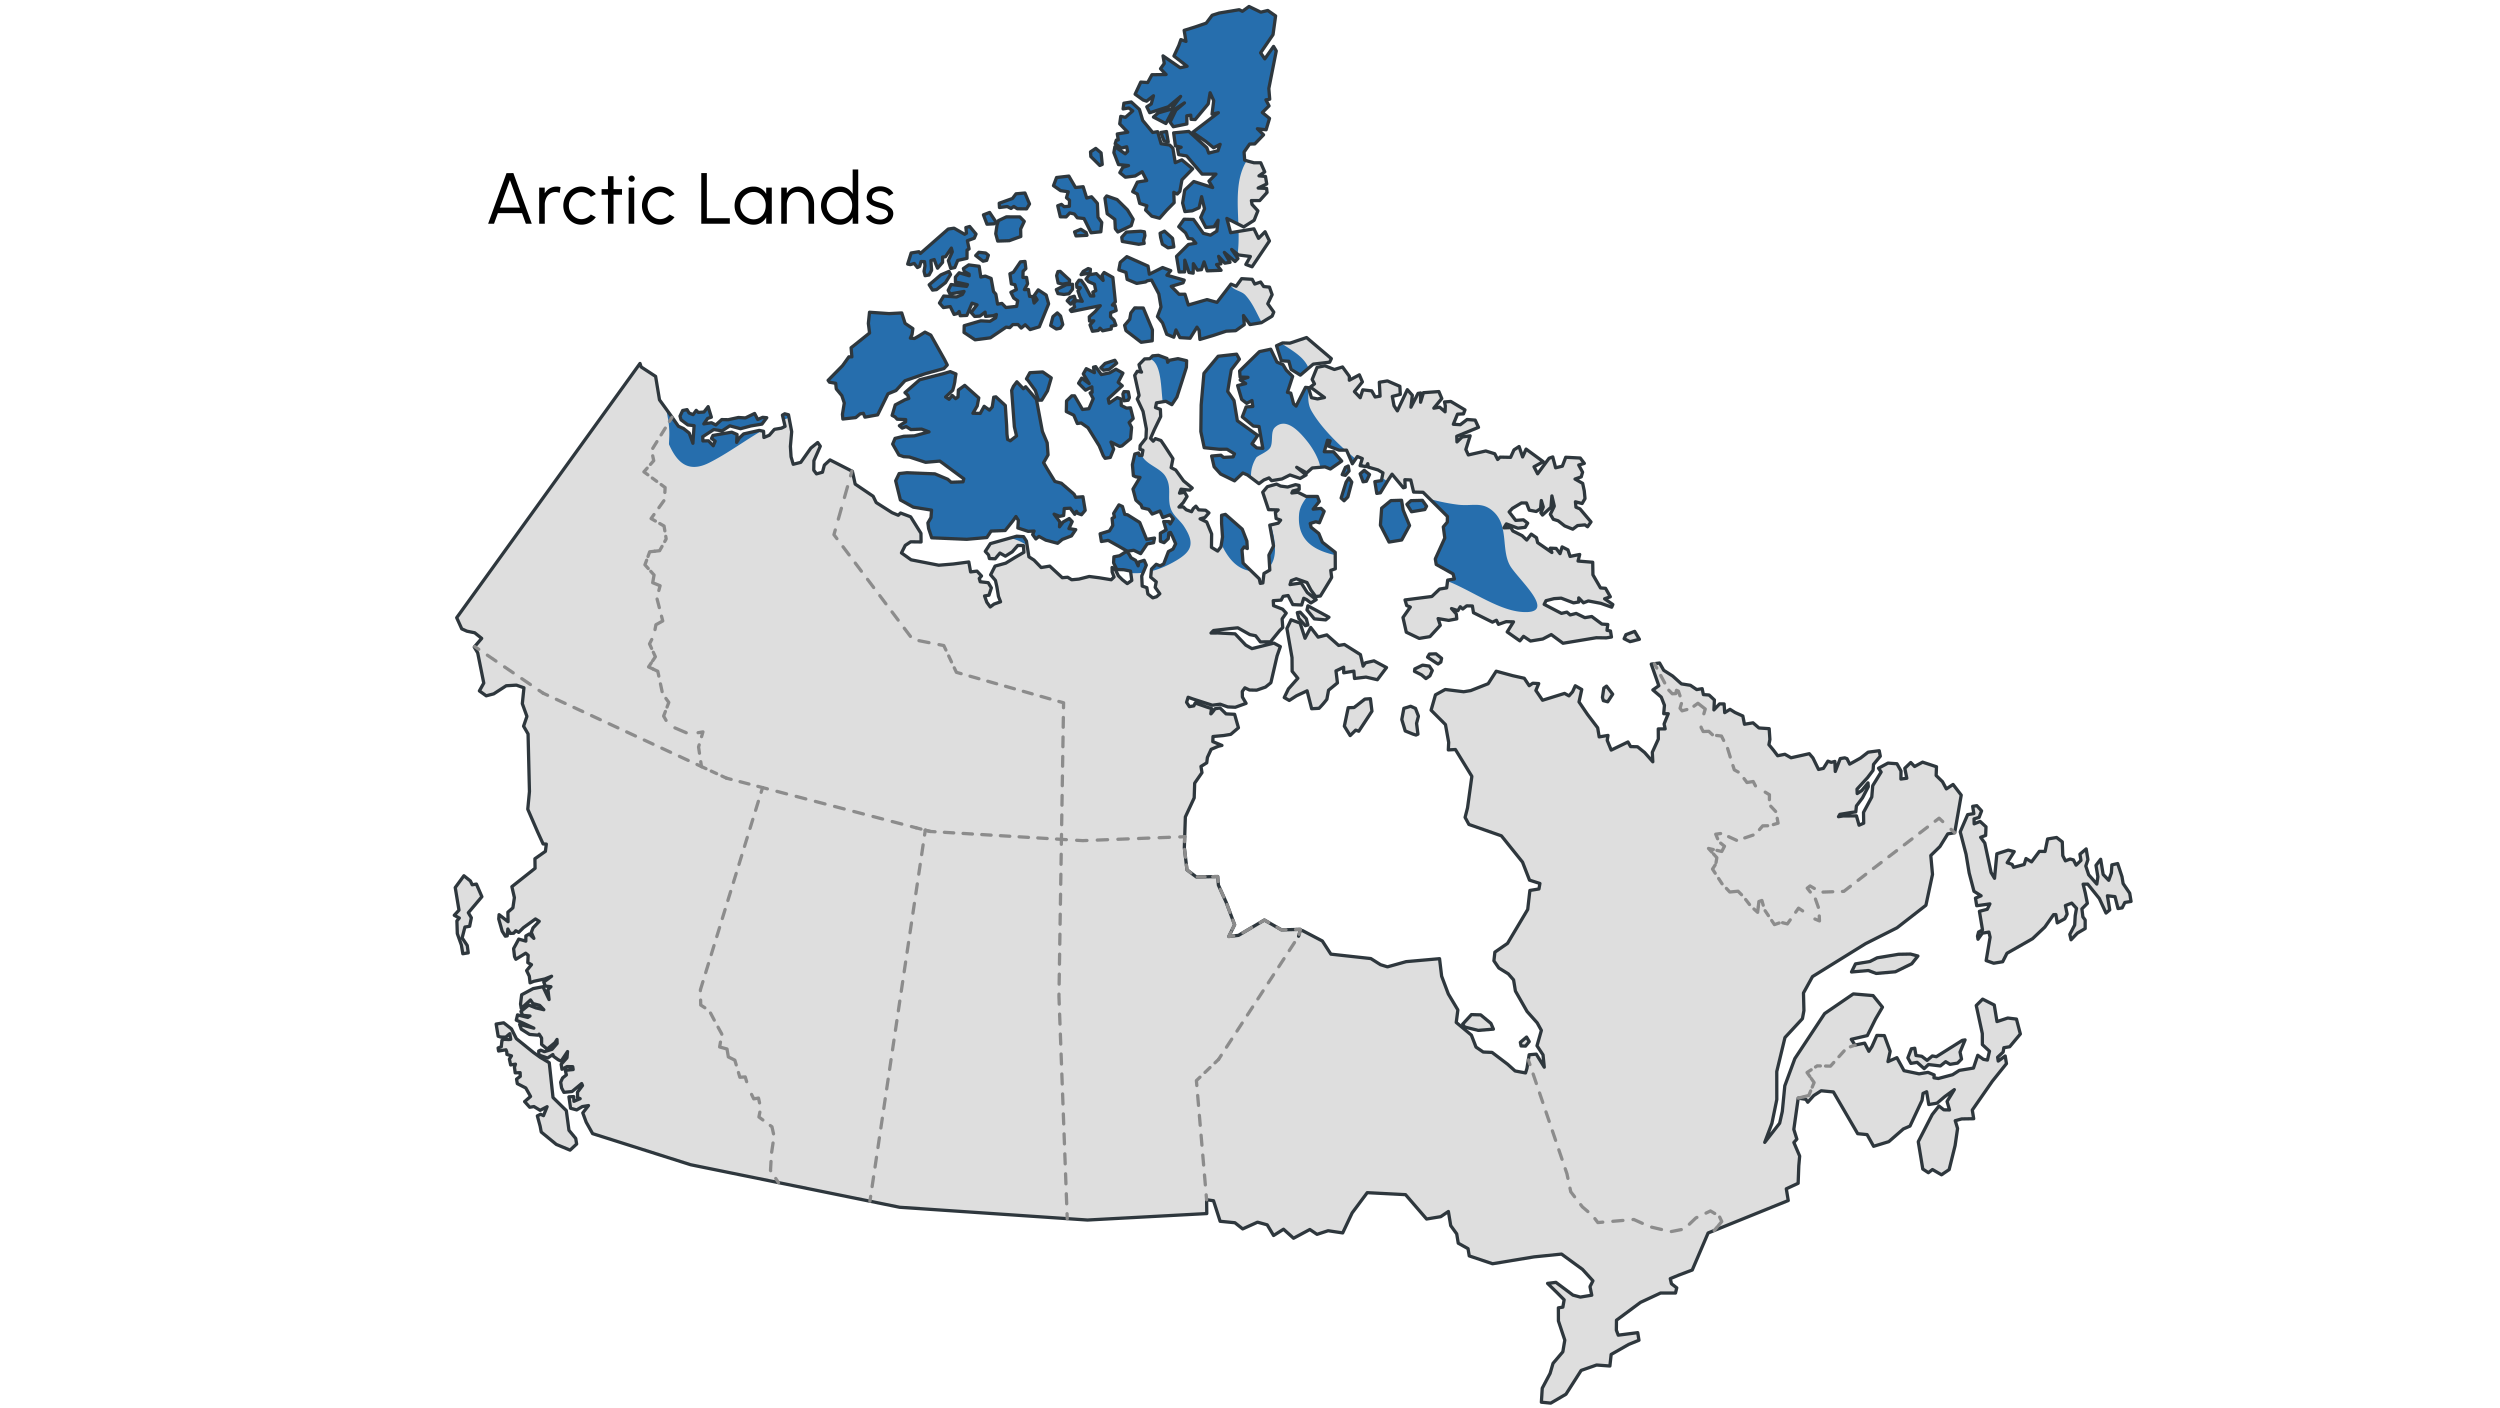 <svg id="e54b42dc-0630-4f92-8fa9-6e30468bbd5a" data-name="Layer 1" xmlns="http://www.w3.org/2000/svg" xmlns:xlink="http://www.w3.org/1999/xlink" width="760" height="428" viewBox="0 0 760 428"><defs><style>.a2882b5c-c145-42dd-a525-ce482e3712c6,.a4a21920-8ed9-4d90-8c87-bd61948cc6c3,.a55a8cfa-d29b-488d-8b73-2e8a904a10bd,.a621f75e-301c-42f4-abfe-87cd5734ebec,.a7ce6e54-ebad-421f-8aa1-f94977d01ea0,.a84b5a22-ae2f-4a72-83b1-392c1860e312,.a87e7498-20db-4d8f-9fca-d8960edf882f,.a9da1ef0-a14f-4099-afac-d37106ee2190,.aa0dda60-8e29-4085-be89-d950d26c6e41,.aa868ccd-e3b0-4c35-9097-017120b67f12,.aaf08d4f-fbc3-4cdd-9033-bfcf577d10d4,.ab67ce73-a894-42fe-b973-a54d86f6937e,.abc18c38-b593-40f3-8802-cdf81982f059,.ac867b94-1ba1-4203-9388-59b8cb8984d8,.af1316d9-cac3-46e3-8264-dcdae3edafd3,.b12331e2-2283-404b-890a-13c1c12067ec,.b192e371-e4f2-4598-b3f7-cba900ca3236,.b2696b1f-1945-41fb-93ab-bc3f13f065e0,.b3870afb-b12e-4147-80b5-095f1d986bdc,.b41e9999-8a46-49fb-b897-d3645a964780,.b43f324d-8971-4df3-b8d6-f885398194d0,.b50d2773-406c-4dab-a952-afb18af84cee,.b59b3968-c72a-4c1e-8c0d-c9cb598a3cc4,.b65443c0-ea11-4890-9712-c00d0cf95960,.b7a45772-82e0-43e4-983e-d4e79e670d86,.b87a6813-ce87-4c3d-a755-0f3d41f03a40,.b8af0ff7-28b0-4835-9689-4bd03d47f9e1,.b91e62b5-65ab-4098-8fc3-e238c7dc3acd,.b93ade99-6e40-4d50-8cf2-da1c04a3166c,.b9dbea74-0bd8-48b6-b502-5385c9644e9b,.bb2a330d-9e82-43a5-8abe-0b72bae5f004,.bb7ae822-3770-4722-ab9c-4e1cd0163da7,.bc8552f7-0b16-46df-953b-cbe8270e957a,.bdb3d5bd-e26b-471b-b94c-197f8399bef4,.be20e6b4-0e99-44f4-af52-2dad464184a5,.e3e319b7-b528-49db-b927-3275812634d4,.e4d63ba1-0a54-4d40-b586-e7673c77cae4,.e64467fa-7b4a-4536-a123-973796f580a6,.e751fe4c-a815-4fc8-96b5-9f4f4b51ec4f,.e78901ad-3c7f-4c68-9b0b-0793ed6f3c2a,.ecc30162-c23d-4b58-81bf-10a1950fa408,.ecf33551-4e6e-43fd-a416-90a908c03084,.ee799599-99db-4f3d-b261-60deae252bb4,.efe40479-6ffc-42ec-86df-56860a0b72a9,.f0dcce6d-e0a5-4e50-93fb-e57f4a638bb9,.f5323efc-959d-447d-a0ef-fedce8870102,.f66b4c4e-cdaa-486b-be66-85846d9f00da,.f6c79b3c-19ab-4974-881e-d359344e1223,.fb17c0e6-d4d2-4576-83df-e5194350619e,.fb909edc-a2d7-47ae-8d6b-406122925f0a{fill:none;}.bcd4fff5-3ef2-4b87-a07c-05ee5f7ee9fd{clip-path:url(#b3fa9c99-d005-4829-a1fd-7726c4428b64);}.fcc443e1-d75a-486c-9dfe-b592ac883c23{fill:#dedede;}.bff02e44-3462-4083-9e90-055590b245d6{fill:#266ead;}.b91e62b5-65ab-4098-8fc3-e238c7dc3acd{stroke:#2e373d;}.a2882b5c-c145-42dd-a525-ce482e3712c6,.a4a21920-8ed9-4d90-8c87-bd61948cc6c3,.a55a8cfa-d29b-488d-8b73-2e8a904a10bd,.a621f75e-301c-42f4-abfe-87cd5734ebec,.a7ce6e54-ebad-421f-8aa1-f94977d01ea0,.a84b5a22-ae2f-4a72-83b1-392c1860e312,.a87e7498-20db-4d8f-9fca-d8960edf882f,.a9da1ef0-a14f-4099-afac-d37106ee2190,.aa0dda60-8e29-4085-be89-d950d26c6e41,.aa868ccd-e3b0-4c35-9097-017120b67f12,.aaf08d4f-fbc3-4cdd-9033-bfcf577d10d4,.ab67ce73-a894-42fe-b973-a54d86f6937e,.abc18c38-b593-40f3-8802-cdf81982f059,.ac867b94-1ba1-4203-9388-59b8cb8984d8,.af1316d9-cac3-46e3-8264-dcdae3edafd3,.b12331e2-2283-404b-890a-13c1c12067ec,.b192e371-e4f2-4598-b3f7-cba900ca3236,.b2696b1f-1945-41fb-93ab-bc3f13f065e0,.b3870afb-b12e-4147-80b5-095f1d986bdc,.b41e9999-8a46-49fb-b897-d3645a964780,.b43f324d-8971-4df3-b8d6-f885398194d0,.b50d2773-406c-4dab-a952-afb18af84cee,.b59b3968-c72a-4c1e-8c0d-c9cb598a3cc4,.b7a45772-82e0-43e4-983e-d4e79e670d86,.b87a6813-ce87-4c3d-a755-0f3d41f03a40,.b8af0ff7-28b0-4835-9689-4bd03d47f9e1,.b91e62b5-65ab-4098-8fc3-e238c7dc3acd,.b93ade99-6e40-4d50-8cf2-da1c04a3166c,.b9dbea74-0bd8-48b6-b502-5385c9644e9b,.bb2a330d-9e82-43a5-8abe-0b72bae5f004,.bb7ae822-3770-4722-ab9c-4e1cd0163da7,.bc8552f7-0b16-46df-953b-cbe8270e957a,.bdb3d5bd-e26b-471b-b94c-197f8399bef4,.be20e6b4-0e99-44f4-af52-2dad464184a5,.e3e319b7-b528-49db-b927-3275812634d4,.e4d63ba1-0a54-4d40-b586-e7673c77cae4,.e64467fa-7b4a-4536-a123-973796f580a6,.e751fe4c-a815-4fc8-96b5-9f4f4b51ec4f,.e78901ad-3c7f-4c68-9b0b-0793ed6f3c2a,.ecc30162-c23d-4b58-81bf-10a1950fa408,.ecf33551-4e6e-43fd-a416-90a908c03084,.ee799599-99db-4f3d-b261-60deae252bb4,.efe40479-6ffc-42ec-86df-56860a0b72a9,.f0dcce6d-e0a5-4e50-93fb-e57f4a638bb9,.f5323efc-959d-447d-a0ef-fedce8870102,.f66b4c4e-cdaa-486b-be66-85846d9f00da,.f6c79b3c-19ab-4974-881e-d359344e1223,.fb17c0e6-d4d2-4576-83df-e5194350619e,.fb909edc-a2d7-47ae-8d6b-406122925f0a{stroke-linecap:round;stroke-linejoin:round;}.a2882b5c-c145-42dd-a525-ce482e3712c6,.a4a21920-8ed9-4d90-8c87-bd61948cc6c3,.a55a8cfa-d29b-488d-8b73-2e8a904a10bd,.a621f75e-301c-42f4-abfe-87cd5734ebec,.a7ce6e54-ebad-421f-8aa1-f94977d01ea0,.a84b5a22-ae2f-4a72-83b1-392c1860e312,.a87e7498-20db-4d8f-9fca-d8960edf882f,.a9da1ef0-a14f-4099-afac-d37106ee2190,.aa0dda60-8e29-4085-be89-d950d26c6e41,.aa868ccd-e3b0-4c35-9097-017120b67f12,.aaf08d4f-fbc3-4cdd-9033-bfcf577d10d4,.ab67ce73-a894-42fe-b973-a54d86f6937e,.abc18c38-b593-40f3-8802-cdf81982f059,.ac867b94-1ba1-4203-9388-59b8cb8984d8,.af1316d9-cac3-46e3-8264-dcdae3edafd3,.b12331e2-2283-404b-890a-13c1c12067ec,.b192e371-e4f2-4598-b3f7-cba900ca3236,.b2696b1f-1945-41fb-93ab-bc3f13f065e0,.b3870afb-b12e-4147-80b5-095f1d986bdc,.b41e9999-8a46-49fb-b897-d3645a964780,.b43f324d-8971-4df3-b8d6-f885398194d0,.b50d2773-406c-4dab-a952-afb18af84cee,.b59b3968-c72a-4c1e-8c0d-c9cb598a3cc4,.b7a45772-82e0-43e4-983e-d4e79e670d86,.b87a6813-ce87-4c3d-a755-0f3d41f03a40,.b8af0ff7-28b0-4835-9689-4bd03d47f9e1,.b93ade99-6e40-4d50-8cf2-da1c04a3166c,.b9dbea74-0bd8-48b6-b502-5385c9644e9b,.bb2a330d-9e82-43a5-8abe-0b72bae5f004,.bb7ae822-3770-4722-ab9c-4e1cd0163da7,.bc8552f7-0b16-46df-953b-cbe8270e957a,.bdb3d5bd-e26b-471b-b94c-197f8399bef4,.be20e6b4-0e99-44f4-af52-2dad464184a5,.e3e319b7-b528-49db-b927-3275812634d4,.e4d63ba1-0a54-4d40-b586-e7673c77cae4,.e64467fa-7b4a-4536-a123-973796f580a6,.e751fe4c-a815-4fc8-96b5-9f4f4b51ec4f,.e78901ad-3c7f-4c68-9b0b-0793ed6f3c2a,.ecc30162-c23d-4b58-81bf-10a1950fa408,.ecf33551-4e6e-43fd-a416-90a908c03084,.ee799599-99db-4f3d-b261-60deae252bb4,.efe40479-6ffc-42ec-86df-56860a0b72a9,.f0dcce6d-e0a5-4e50-93fb-e57f4a638bb9,.f5323efc-959d-447d-a0ef-fedce8870102,.f66b4c4e-cdaa-486b-be66-85846d9f00da,.f6c79b3c-19ab-4974-881e-d359344e1223,.fb17c0e6-d4d2-4576-83df-e5194350619e,.fb909edc-a2d7-47ae-8d6b-406122925f0a{stroke:#8c8c8c;}.aaf08d4f-fbc3-4cdd-9033-bfcf577d10d4{stroke-dasharray:1.781 1.781;}.e78901ad-3c7f-4c68-9b0b-0793ed6f3c2a{stroke-dasharray:1.512;}.a621f75e-301c-42f4-abfe-87cd5734ebec{stroke-dasharray:2.361 2.361;}.bb7ae822-3770-4722-ab9c-4e1cd0163da7{stroke-dasharray:1.577 1.577;}.b41e9999-8a46-49fb-b897-d3645a964780{stroke-dasharray:3.018 3.018;}.fb909edc-a2d7-47ae-8d6b-406122925f0a{stroke-dasharray:2.793 2.793;}.be20e6b4-0e99-44f4-af52-2dad464184a5{stroke-dasharray:2.945 2.945;}.b93ade99-6e40-4d50-8cf2-da1c04a3166c{stroke-dasharray:2.414 2.414;}.f6c79b3c-19ab-4974-881e-d359344e1223{stroke-dasharray:1.671 1.671;}.ac867b94-1ba1-4203-9388-59b8cb8984d8{stroke-dasharray:2.585 2.585;}.e4d63ba1-0a54-4d40-b586-e7673c77cae4{stroke-dasharray:1.693 1.693;}.e64467fa-7b4a-4536-a123-973796f580a6{stroke-dasharray:2.689 2.689;}.b87a6813-ce87-4c3d-a755-0f3d41f03a40{stroke-dasharray:2.414 2.414;}.b8af0ff7-28b0-4835-9689-4bd03d47f9e1{stroke-dasharray:3.733 3.733;}.ab67ce73-a894-42fe-b973-a54d86f6937e{stroke-dasharray:2.6 2.6;}.ecc30162-c23d-4b58-81bf-10a1950fa408{stroke-dasharray:3.417 3.417;}.b2696b1f-1945-41fb-93ab-bc3f13f065e0{stroke-dasharray:3.099 3.099;}.b3870afb-b12e-4147-80b5-095f1d986bdc{stroke-dasharray:1.995 1.995;}.efe40479-6ffc-42ec-86df-56860a0b72a9{stroke-dasharray:2.807 2.807;}.b50d2773-406c-4dab-a952-afb18af84cee{stroke-dasharray:2.963 2.963;}.a7ce6e54-ebad-421f-8aa1-f94977d01ea0{stroke-dasharray:3.167 3.167;}.a9da1ef0-a14f-4099-afac-d37106ee2190{stroke-dasharray:2.918 2.918;}.a4a21920-8ed9-4d90-8c87-bd61948cc6c3{stroke-dasharray:2.929 2.929;}.f5323efc-959d-447d-a0ef-fedce8870102{stroke-dasharray:3.037 3.037;}.af1316d9-cac3-46e3-8264-dcdae3edafd3{stroke-dasharray:2.527 2.527;}.ecf33551-4e6e-43fd-a416-90a908c03084{stroke-dasharray:2.356 2.356;}.b9dbea74-0bd8-48b6-b502-5385c9644e9b{stroke-dasharray:2.377 2.377;}.a55a8cfa-d29b-488d-8b73-2e8a904a10bd{stroke-dasharray:2.11 2.11;}.e3e319b7-b528-49db-b927-3275812634d4{stroke-dasharray:3.032 3.032;}.b7a45772-82e0-43e4-983e-d4e79e670d86{stroke-dasharray:3.138 3.138;}.aa868ccd-e3b0-4c35-9097-017120b67f12{stroke-dasharray:2.845 2.845;}.aa0dda60-8e29-4085-be89-d950d26c6e41{stroke-dasharray:3.037 3.037;}.b59b3968-c72a-4c1e-8c0d-c9cb598a3cc4{stroke-dasharray:2.867 2.867;}.bc8552f7-0b16-46df-953b-cbe8270e957a{stroke-dasharray:2.432 2.432;}.abc18c38-b593-40f3-8802-cdf81982f059{stroke-dasharray:2.826 2.826;}.fb17c0e6-d4d2-4576-83df-e5194350619e{stroke-dasharray:3.001 3.001;}.b192e371-e4f2-4598-b3f7-cba900ca3236{stroke-dasharray:3.04 3.04;}.bb2a330d-9e82-43a5-8abe-0b72bae5f004{stroke-dasharray:3.076 3.076;}.ee799599-99db-4f3d-b261-60deae252bb4{stroke-dasharray:2.562 2.562;}.e751fe4c-a815-4fc8-96b5-9f4f4b51ec4f{stroke-dasharray:2.717 2.717;}.bdb3d5bd-e26b-471b-b94c-197f8399bef4{stroke-dasharray:2.166 2.166;}.a2882b5c-c145-42dd-a525-ce482e3712c6{stroke-dasharray:2.654 2.654;}.a84b5a22-ae2f-4a72-83b1-392c1860e312{stroke-dasharray:1.92 1.92;}.f66b4c4e-cdaa-486b-be66-85846d9f00da{stroke-dasharray:1.926 1.926;}.a87e7498-20db-4d8f-9fca-d8960edf882f{stroke-dasharray:1.791 1.791;}.b43f324d-8971-4df3-b8d6-f885398194d0{stroke-dasharray:2.663 2.663;}.f0dcce6d-e0a5-4e50-93fb-e57f4a638bb9{stroke-dasharray:2.953 2.953;}</style><clipPath id="b3fa9c99-d005-4829-a1fd-7726c4428b64"><path class="b65443c0-ea11-4890-9712-c00d0cf95960" d="M597.384,316.128l-1.539,3.7.46,2.127-1.2,1.224-2.3.382-1.318-.808-1.615,1.294-3.622-.425-1.3,1.241-2.146-1.905-1.885.313-.924-1.677,1.05-2.757,1.048-.173.364,2.2,1.763.246,1.605,1.241,1.607-1.343,1.222.228,7.894-4.967Zm12.971-6.651-3.272,1.082-.835-5.039-3.532-1.787-1.943,1.94,1.846,8.538.015,3.341,2.167,2.014-.632,2.693-1.224-.228-1.714-1.227-1.3,3.883-4.3.713-2.048,1.31-4.339,1.151-1.33-.211.071-.875L586.131,326l-2.73.452-4.582-.966-2.165-3.955-2.713,1.2.668-3.131-1.763-4.777-2.274-.054-1.49,3.375-.946,1.451-1.274-2.485-2.922.592-1.153-1.751,4.881-1.132,2.506-5.053,2.1-3.585-2.848-3.518-6.017-.513-8.717,5.975-9.056,13.688-3.052,8.272-.759,7.783-.808,3.586-4.535,5.821,2.174-5.754,1.493-7.258-.01-8.519,2.494-10.336,5.305-5.732.457-2.449-.135-5.37L551,296.882l16.138-10.009,9.555-4.82,8.788-6.849,2-9.392-.519-5.738,2.784-2.726,2.382-3.846,2.1-.348,0-.013,1.984-11.426-2.478-3.238-2.042,1.345-1.17-2.179-1.931-1.891.1-2.659-4.224-1.4-2.424,1.319-1.171-1.208-1.812,1.756.61,3.027-1.793.243.028-2.431-1.231-2.223-2.729-.195-2.87,1.554.786,1.164-2.549,4.144-.292,3.446-2.514,4.677.058,3.28-1.408.611-.794-2.835-4.093.031-1.365.226.421-.716,3.464-.574,1.373-.174.185-1.811,1.857-2.464,1.761-3.366L567.878,238,566,240.306l-1.409.935-.06-1.339,3.2-3.495,1.682-2.22.133-1.8,2.066-2.5-.331-1.671-3.376.452-2.293,1.782-3.308,1.842-.812-1.645-.691-.263-1.365.226-1.507,3.917-.129-3.052-1.085.287-1.031-.368-1.362,2.194-1.483.327-1.716-3.518-1.1-1.273-5.537,1.241L542.6,229.3l-2.192.444-1.245-1.654-1.415-1.707.3-1.587-.22-3.281-3.109-.212-1.8-1.563-2.6.43-.5-2.506-2.361-1.065-1.534-.959-1.615,1L524.128,214l-1.378-.015-1.72,1.822.147-3.017-1.625-1.51-1.719-.12-.379-1.8-1.653.274-1.914-1.3-2.742-.435-2.661-2.391-2.714-1.734-1.258-2.218-1.562.209-.97.13,2.3,6.575-1.812,1.271,2.544,2.167.981,2.506-.225,2.545,1.378.015-1.263,3.121.327,1.483-2.1.024.023,3.07L502.3,228.7l.155,2.887-2.49-2.823-2.15-1.747-2.113-.055-.8-1.4-5.092,2.462-1.218-2.953.238-1.5-2.677.444-.457-2.755-3.105-4.1-2.568-3.78.829-3.778-1.966-1.13-.829,1.836-1.09,1.232-1.337-.749-6.693,2.08-2.031-2.98.868-2.085-1.8-.107-1.09.747-1.507-2.258-3.528-.79-5-1.356-2.444,3.8-5.315,2.094-2.126.352-5.615-.687-2.966,1.624-1.329,4.669,4.365,4.373.979,5.42-.108,2.282,2.165-.116,4.992,8.152-1.321,9.6-.737,2.873,1.165,2.152,9.876,3.46,6.422,7.995,2.12,5.473,3.161,1.013-.29,1.666-2.756.457-.661,5.772-6.136,10.319-3.846,2.66-.291,2.637,1.493,2.179,2.885,1.787,1.6,1.838.561,3.385,3.537,6.209,3.08,3.453,1.27,2.3-1.329,4.67,1.834,2.77.377,3.739-2.436-3.964-2.152.195-.258,1.56-.428,2.6-.421,1.364-3.175-.606-2.281-2.049-4.719-3.586-2.69-.121-2.189-1.5-1.414-3.649-4.6-3.848.5-3.8-2.908-4.857-2.028-5.407-.638-5.314-10.156.9-5.667,1.582-2.108-.65-2.953-1.868-12.152-1.344-2.592-4-6.089-3.193-1.138,1.751.574-2.047-.075-.04-5.689.158-5.211-2.994L376.5,284.35l-2.943.345,1.765-3.579-2.555-6.792-2.37-5.25-.218-2.607-6.477.144-2.86-2.169-.8-6.746.11-3.337.2-6.017,2.682-5.783.148-4.473,2.22-3.2L365.089,233l1.759-1.1.211-1.652,1.131-2.453,2.191-.929,1.09-.262-2.781-1.157.067-1.548,3.267-.3,2.126-.352,2.337-2-1.164-4.094-2.61-.134-1.836-1.8-1.5.248s-1.314,1.835-1.288,1.507.225-1.574.225-1.574l-1.364-.421-3.607-1.262-.42.878-1.339.222-.865-1.313.474-1.534,1.548.552,5.81,1.868,2.375-.312,2.321.828,2.283.107,3.281-1.191-1.127-1.916-.037-1.693.788-1.1,1.4.657,2.191.042,2.677-.929,1.641-1.324,1.884-8.159.986-2.833-1.954-1.051-6.679,1.673-1.875-1.064-3.238-3.427-5.221-.267-2.1.024.762-.773,5-.586,2.388-.234,3.658,2.063,1.758.356,1.441,1.864,3.07-.024,2.824-3.461.906-.878-.194-2.637,1.248-1.744-1.088-1.195-2.767-1.078-.091-1.522,2.4-.155.618-1.154,1.5-.248,1.427,2.756,2.689.121.632-2.046.879.42,1.3,1,1.614-1-2.7-2.141-1.861-2.927-3.4.482.368-1.193,1.523-.576,3.265,1.157,1.179,2.232,1.468,2.021,1.43-.156,2.864-4.681.565-.983-.273-2.139,1.378-.471-.022-5.012L402,164.835l-1.086-2.651-2.334-1.879-.275-1.168,1.693-.523,1.1.3,1.446-3.475-.957-.893-2.387.234,1.878-2.334-.576-1.522-3.4,0-2.557-1.275-1.824.221.3-.616,1.942-.484-.038-1.207-1.089-.224-2.388.719-2.151-.29-1.233-.6-2.782.785-1.419,1.691,1.767,5.289,2.925.081-.84.787.221,1.823,1.377.5-.735.931-2.572.588L387.151,166l-1.407,2.741.272,4.566-1.772,1.021-.331,2.886-.787.131-.314-1.4-4.915-4.767-.338-3.989.657-.917.97.486-.129-2.244-1.413-3.648-5.113-4.492-1.168.275,0,2.427.285,4.159-.475,2.991-1,1.3-1.889-1.143.056-4.054-1.492-3.636-2.019-.959,1.469-.406,1.222-1.415-1.023-.8L364.4,155l-.85-1.121-.809.732-.507.947-1.626-.594-.871-.851-1.325.02,1.3-1.345,1.154-1.852-.742-1.271-1.551.257.464-1.206,2.639.293.755-.656-2.616-2.157-2.409-3.319-1.378-.7.541-2.746-2.582-3.955-1.054-1.552-1.691-.583-.668.775-.807-.863,1.155-2.648,1.931-3.973-.095-2.176-1.485-.551.291-1.443,2.845-.471,1.83,1.025,1.542-2.314,1.577-4.911,1.307-4.134.066-2-2.627-.627-2.64.5-.5.613-.192-1.163-2.617-.961-1.766.16-.852.872-1.583.063-1.7,1.743.4,1.595.377.668-1.3-.249-.788,1.259,1.341,6.087-.55,1.088,1.752,3.76L348.5,130.4l-.131,2.811-1.758,2.217-.076,1.142.915.313-.271,1.572h-.8l-.258-.754-1.142.322-.724,3.242.287,3.339.722.345,1.292.184-.625,1.034-1.511,2.508.891,3.372,1.561,1.4.354.937,2,.465,1.033,1.423,2.37-.924.86,1.982,2.188-.827,1,1.229-.938,1.55-.387-.733h-1.594l.751,2.532-1.756,1.021.008,2.456,1.131.41,1.261-1.205.174-1.755.506-.151.7,1.412.871,2.047-.8,1.594-1.4.763-1.436,3.758-1.1.58-1.172-.467L350.049,173l-.239,2.466,1.692,1.418-.33,1.673,1.415,1.949-.985.892-1.154.353-1.488-1.169-.32-1.929-1.417-.493-.141-3.051,1.394-3.305-.649-1.47-1.614.511L346,172.013l-.759-1.654-1.384-.782-.628-1.109-.714-.892-2.16,1.369-1.725.326-.1,1.837.982,2.021,2.073.061,2.092.422.391,2.847-1.379.956-1.488-1.169-1.212-1.214-.858-1.759-1.055-.755.025,1.371.576,1.522-.874.832-3.66-.606-3.017-.39-3.143.8-2.191.2-1.219-.768-1.634.149L319.12,172.1l-2.6.431-2.195-2.265-1.541-1-.75-4.769-.871-1.352-2.086-.14-8,2.256-1.551,2.36.99,1.09.261,1.089,1.752.074,1.451-1.737,1.652.939,2.087-1.316,1.7-1.941,1.706.041.135,2.041-2.73,1.585-2.789,1.716-3.248.9-1.341,2.649,1.455,1.7.444,1.949.483,2.913.635,1.634-1.988.693-1.149.878-1.048-1.444-.681-1.909,1.339-.222.723-2.223-.95-1.582-2.433-.284-.288-1,.683-.76-1.376-1.471-1.942.241-.542-3.025-4.71.619-4.428.37-8.4-1.641-2.937-2.1,1.157-2.3,1.641-1.081,3.161.042-.03-2.624-3.138-5.021-3.062-1.151-.7.682-1.869-.782-4.838-3.081-.923-1.91-5.468-3.705-.843-3.864-.157-.081-6.648-3.4-1.721,1.579-.572,2.158-1.818.5-.832-1.115.049-2.88,1.939-4.407-.793-1.122-2.068,1.677-3.08,4.353-2.29.582-.661-2.277-.2-3.162.391-4.473-.973-5.137-1.141-.3-.7.4.81,3.425-1.122.55-2.126.352-1.563,1.8-1.627.674-.11-1.882-1.3-.27-4.756,1.071-1.294,1.226-.827,1.35.126-2.407-1.613-.7-5.7.986-.453.924,1.107.828-.578,1.39-1.462-1.5-1.692.038-.051-1.286,3.36-2.175,2.532.39,2.336-1.52,3.26.875,3.176-.85,3.346-.554,1.458-1.941-1.233-.119-1.51.655-.949-1.825L226.6,127.05l-2.125-.133-3.084.672-1.988-.034-1.792,1.632-1.324-.671-2.329.346,1.142-1.646,1.149-.392-.975-3.2L214,125.254l-1.719.123-.629-.624-.959,1.292-1.213-.487-.616-1.03-1.332.261-.808,1.712.307,1.122,2.078,1.556,1.9.212-.366,5.359-1.119-3.091-1.724-1.373-1.574-.709-1.923-2.76-.2-.286-3.617-4.982-1.181-7.125-4.4-2.871-.345-1.063-55.725,77.291,1.532,3.386,1.574.71,2.373.486,2.115,1.7-2.128,2.486-.131.153,1.048,1.768,1.846,9.186-1.332,2.377,2.08,1.489,2.275-.593,3.8-2.463,3.1-.189,2.29.806-.494,4.828,1.4,3.867-1.017,2.973,1.362,2.363.422,17.51-.512,5.37,2.967,6.842,1.694,3.71.979.054-.282,2.2-3.185,2.253.049,2.9-7.054,5.592.767,3.324-.458,3.1L154.4,277.3l.05,2.9-2.727-2.137-.106,1.312,1.046,3.709.952,1.514.578-.095.194-2.082.707,1.339,1.067-.069.631-.752.892.5,1.435-1.425,3.658-2.655,1.146.727-1.883,1.983-.526,1.382.786,1.811-1.407-1.331-1.033.6-.01,1.565-2.151-.614-1.568,2.9.295,2.431.4.8,2.984-1.843.751.63-.115,2.231,1.128.622-1.48,1.809.82,1.7.226,2.012,1.137-.458,3.36-.719,2.047-.824-2.376,1.769.445,1.22,1.731.2-.906.878.339,3.018-1.86-3.9-2.978.575-3.492,1.873-.343,2.807.221,1.339,2.81-2.569.747,1.089,2.033.553,1.272,1.326-2.44-.566-2.164-.855-2.35,1.927.523,1.207,2.217.2-.656.432-3.122-.777-.382,1.6,2.007.881,3.331,1.551-4.315-1.146.484,1.457,2.53,1.6,2.545.225.355-.3.76,1.168,0,1.942,1.691,1.418,2.35-1.926.644-1,.038,1.207-1.563,1.8-2.309.707-1.128-.46-.6.261.038,1.207,2.663.934,1.6-1.074.17.538,1.469,1.051.878.421,1.945-2.911-.173,1.889-1.772,1.992.248,1.5,1.561-.825,1.706.041.143.866-2.387.234.313,1.4-1.142.917L170.439,329l.287,1.732.708,1.339,2.466-.247,2.915-2.425.262.6-1.524,2.032.025,1.614.787.355-1.89.8-.078-1.443-1.443.077.5,3.478,1.862.5,1.694-1.009,1.889-.313-1.734,2.229,1.034,2.821,1.952,3.479,29.8,9.46,26.7,5.433,27.808,5.657,9.027,1.837,50.954,3.464,6.152.419,36.264-1.966-.048-4.2,2.1.3,2.006,6.246,4.5.442,2.36,1.874,4.515-2.043,2.938.807,1.939,3.238,3.028-1.9,3.041,2.732,4.953-2.655,2.185,1.472,3.377-1.1,4.425.668,2.874-6.084,4.589-6.154,11.641.606,6.4,7.4,4.3-.714,2.328-1.572.713,4.3,1.817,2.5.47,2.834,2.972,1.665.366,2.2,7.082,2.386,12.6-2.088,8.38-.85,6.38,4.659,3.163,3.466-.893,1.766.539,2.607-3.464.575-2.256-.6L473,389.838l-2.537.312,2.832,2.767,2.2,2.223-.387,2.221-1.365.227.014,3.988L475.7,407.4l-.6,3.55-2.977,3.514-.895,3.06-2.383,4.494-.266,4.25,2.851.283,4.62-2.708,4.625-7.238,4.689-1.64,4.041.3.388-3.515,5.32-3.039,3.133-1.274-.383-2.31-5.913.765-.576-1.523.038-3.026,7.3-5.416,6.107-2.846,4.531,0,.386-1.574-1.608-1.243-.366-1.558,2.625-1.082,4.06-1.535,4.82-11.261,1.86-.753,22.5-9.109-.591-3.569,3.6-1.676.2-5.318.265-2.956-1.763-4.129.91-1.014-.924-2.975,1.338-9.5,2.326.369.577.875,1.821-2.027,2.24-1.45,3.726.353,7.388,12.689,2.851.283,1.991,3.552,4.619-1.412,4.429-3.862,2.013-.873L584.3,334.5l.3-2.1,1.1-.507.644,3.884,2.519-.417,2.364-2.01,2.888-2.1-2.207,3.6.75,2.572-1.732-.036-1.486-1.156-2.049,2.605-4.241,8.252,1.375,8.293,1.7,1.121,1.242-.961,2.745,1.594,2.328-1.572,1.809-7.31.756-5.195-.715-2.362,1.96-.54,3.656-.067-.435-2.624,6.1-8.776,4.29-5.349-.383-2.31-2.118,1.538-.191-1.155,1.681-1.573.211-1.329,1.784-.3,3.24-3.88L613,309.8ZM306.214,62.789l1.139.584.84-.61,1.057.7,1.513.019,1.316.016L312.974,62l-1.392-3.332-.031,0-2.684.245-1.076,1.422-4.03,1.441.081,1.3Zm-2.908,10.5,3.511-.118,2.508-.914,1-.364-.051-2.267,1.1-2.32-1.061-1.075-.279-.283-4.092-.018-2.412,1.143-.431,1.325-.394,2.667Zm-49.252,43.241.173,1.7,1.686,2.04.75,2.248-.562,3.437.129,1.435,3.919-.434,1.322-1.136,1-.165.463,1.163,3.875-.7,3.146-6.4,2.423-.995,2.741-2.989,6.273-2.172,5.572-1.517,1.007-1.084-.881-1.741-4.131-7.351-1.766-.893-1.759,1.1-1.426.83-1.26-.115.517-1.11.247-1.767-2.369-1.6-1.012-3.176-3.848.207-5.947-.417-.353,3.4.373,2.905-5.619,4.49.242,2.764-.918-.009-1.927,2.692-4.386,4.448.42.577Zm34.91-33.073-.48-.945-2.468,1.056-3.545,3.014,1.022,1.61,1.216-.147,2.722-2.123Zm-11.043-3.37.98,1.249.649-.343.459-1.487,1.047.028.146,1.286-.3,1.663.32,1.325,1.211-.2.77-1.438-.221-2.955,1.025-.3.506,1.429.5,1.195,1.523-1.765V78.15l.889-.114,1.785-2.615.288,1.129-1.2,2.686.729,2.367,1.232-.271.885-2.164,2.819-.635.019-2.524.616-.338-.516-2.5,2.1-.751.529-1.264-1.927-2.3-1.156.326.183,1.717-.55.327-3.232-1.851-1.772.26L279.8,77.048l-.457-.529-2.356.39-1.055,3.368.8.17ZM298.85,79.4l1.1-.25.514-1.564-.817-.671-2.088-.226-.944,1Zm3.308-11.365.724-.4-2.04-3.054-1.876.73,1.074,2.841Zm21.192,88.67.187-2.119,1.8-.1,1.386,1.859.525-.9.371.613,1.147.416,1.127-1.332-.685-4.132-2.2.162-.491-.929-3.855-3.337-1.977-.548-2.4-3.914-1.037-1.782,1.358-2.381-.27-3.662-1.45-3.465-1.817-9.738-3.264-3.839-.711.589-1.965-2.1-1.05,1.387-.537,1.235.821,11.049.664,2.787L307.12,134l-.808-.405-.195-1.584-.107-2.678-.4-6.065-2.861-2.625-.655.108-.451,2.972-.853.95-.055-.039-1.551-1.11-1.193,2.152-2.229-.035,1.313-2.239.472-2.436-4.269-3.807-1.925,1.4-.122,2.109-.721.524-1.038-.974-.952,1.169-1.059-.7,2.155-2.041a22.7,22.7,0,0,0,.647-2.6,22.69,22.69,0,0,1,.352-2.35l-1.737-.722-1.99.6-7.3,1.884-4.473,3.908.873.8.294.962-1.147.393-2.974,1.571-.954,3.19.885.46.655.7,2.579.111-.023.678-1.891,1.189.862.733,1.2-.469,1.431.909,3.278-.14,2.229.844-4.449,1.209-3.213.128-2.656.642L271.374,135l1.9,3.324,1.431.5,1.77.111,4.916,1.611,4.317-.379,7.3,5.394-.252.918-3.617.128-1.027-.908-3.911-1.643-8.479-.346-2.383.26-.5,1.039-.554,1.157L273.719,152l3.932,2.179,5.54.9-.166,2.251-.941,1.638.217,1.716.937,2.809,10.654.458,6.11-.541,1.291-1.966,4.284-.171,2.232-2.795,1.039-1.453.731,1.159-.155,2.317,3.136,1.03,1.8-.1-.427,1.082.96,1.323.951-.764,2.076,1.138,3.594.954,1.422-1.179,2.787-1.068,1.3-1.9-2.076-.329,1-2.119-.9-.93-1.848,1.047-1.105,1.464.089-1.5-1.736-2.341,1.726.658ZM311.408,88.045l.983-1.776-.32-1.93-1.107.015.057-1.892.84-.811-.26-2.176-1.39.13-2.134,3.144-.511.229-.553.249.24,1.664.2,1.422,1.08.225.451,1.505-1.68.816.86,1.74,1.215.841-.324,1.7-3.214.335-.057.006-1.214-1.244-1.309.217-.537-3.037-.7-.791-.727-3.981-1.765-.716-1.363.294-.51-3.277-3.161-.417-1.631,1.11.282.9,1.444.8.049.5-3.041-.907-1.157,1.334.009,1.478,3.658.772-.279.55-4.7-.566-.884,1.76.555,1.118,4.274-.775-.518.926-1.789.767-3.881-.3L285.6,92.122l1.2,1.38,2.067-.309,1.169,2.394.966-.26.567-.632.348,1.287,2-.1,1.568-3.722,1.531.519L295.216,95l1.073,1.2,1.6-.1,1.582-1.2.146,1.287L302,95.958l.916-.354-.235,1.014-1.74,1.062-2.78-.145-5.033,1.473-.062,2.061,3.361,2.233,4.64-.6,3.676-2.486,1.13-.765,1.1.154.922-.926,1.576-.026.985,1.081,1.212-1.008,1.487,1.468,2.786-.832,2.841-6.992-.744-2.666-2.414-1.583-1.173,1.64.832,1.374-.911.992-.429-1.98-.948-.044-.347-2.094ZM454,312.855l-.757-1.744-3.106-2.588-2.819-.085-2.663,2.906.613.876,4.12,1.017Zm10.892,3.794-.816-1.382-1.888,1.61.23,1.088,1.353.045Zm22.676-107.472L487.141,212l.278.988,1.323.355,1.511-2.318-1.87-2.447Zm-57.257,6.178-1.468-.649-2.063.639-.63,3.379,1.045,3.483,2.371.968.9.276.594-.268-.418-3.29.574-2.179Zm3.174-9.072,1.221-.841.712-1.606-.9-1.338-2.048-.3-2.36,1.157-.09.738,2.13,1.05Zm3.686-4.438.842-.565.236-1.144-1.716-1.374-1.987.074-.566.944,2.674,1.768ZM315.692,121.66l1-.011,1.74-2.832,1.146-3.941-2.586-1.807-3.917.239-1.027,1.865.429.418,2.264,3.118Zm95.935,93.431-1.771.051-1.173,5.614,1.768,2.862,1.668-1.652.944.329,4.007-6.084-.469-3.805-1.679.117Zm9.877-12.153-3.816-2.037-2.572.588-.723,1.01-.823-3.5-4.878-3.074-1.732.287-3.6-3.2-2.637.679-2.268-2.94-1.721,3.278-1.492-4.606-2.754-1-1.262,2.636,1.554,8.883.035,4.12,1.73,2.14-2.863,3.225-1.262,2.636,1.521.88,2.193-1.415,3.228-1.506,1.386,5.433s2.008-.09,2.244-.129a28.707,28.707,0,0,0,2.377-2.74l.514-2.755,2.705-2.228-.443-3.647,2.323-1.113.038,1.692,3.07-.509.208,2.231,3.49-.417,3.45.8ZM395.254,186.1l-.867.144.458,1.785,1.979,2.179.774-.209-.47-1.863Zm7.751,2.356,1-.813-6.4-3.469-.277,1.259,2.228,2.705Zm-80.677-88.67.753-1.133-.662-2.579-1-.944L320.1,96.252l-.695,2.7,1.722,1.059Zm21.341,24.189-1.19.1-1.62-.8-.043-1.944-1.145-.461-2.5,1.716-.27-1.349,4.268-3.959-1.242-1.049,1.442-2.794-2.1-1.185-1.952,1.114-2.517.51-1.7-2.413-.671.158.278,1.673-2.478-1.216-.9,1.589,1.79,2.956-2.274-1.668-.95,1.552,2.115,2.111,1.922-1.015.089,1.658-.618.2.941,1.749-1.307,3.05-1.959.232-2.407-4.154h-.837l-1.6,1.566-.07,3.218,2.274,1.109,1.068,2.518,1.183-.15,2.048,1.426,3.423,5.519,1.241,3,.549.791,1.583-.262,1.019-2.538-.819-2.141,2.636,1.329.716-.166,2.609-2.2.312-3.443-.752-1.455,1.237-1.227Zm-6.492-11.7,2.293-1.867-.565-.882-2.954.955-1.312,1.332.82.747Zm5.786,9.4.378-.806L343,119.109l-1.311-.061-.34.753.337,2.035ZM325.115,86.023l.039-.889-2.854-2.64-.685.067-.4,1.228.465,2.246,1.311.34Zm-3.506,3.229,1.808.258,1.544-.21,1.079-1.34.024-1.537-1.884.127-3.053,1.481Zm9.785-6.267.092-1.131-.686-.211-1.485.85-.671.994Zm-6.147,7.476-.815.971,1.054,1.034.7-.814.663-.76-.278-.837Zm10.1-5.2-2.063-2.074-2.17.36-.95,1.272.737.807,1.8.771.421,1.974-.9.429L332.511,90l-.98-.024-1.677-3.113L328.7,85.243l-.663-.076-.754,1.054.1,1.145,1.04.107-.725.956.564,1.718.752,1.455-.949-.121-.942-.076-.739.865.315,1.063-1.334.918.354.453,8.764-1.778-1.6,1.844-1.742,1.543.075,1.289,1.288-.074-1.139,1.257.737,1.922,1.771-.247.535-.693.783.8,2.608-.525.083-.9,1.349-.27-.586-1.575-1.046-.988.023-1.259,1.7-.654-.346-1.522-.813-.144.905-.986-.762-7.4-2.666-1.509-.6.843Zm14.933,18.338.055-3.308-2.774-6.648-2.607-.032-1.184,1.543-.334,1.914L341.883,98.9l.406,1.6,4.631,3.553Zm4.8-28.251,1.763-.292-.382-2.585L354,70.271l-1.335.639.165,1.274.526,2.05Zm-16.162-8.657.148,2.856.767.988,4.048-1.926.605-1.958-1.723-2.827-3.169-3.145-3.156-1.1-.536.693.689,4.717ZM334.34,50.3l.738-.308-.351-3.519-1.618-1.358-1.591,1.054.1,1.424Zm-9.592,8-.536,1.808.918.777-.024,1.816-1.605.127-.813-.7-1.138.421.788,3.354,1.771.031,1.1-1.2,1.4.325.888,1.154,2.034.22,2.159,4.334,2.969-.306.273-2.833-1.143-1.575-.192-4.243-1.769-1.983-1.47.383-1.082-3.444-2.328.246-2.016-3.475-3.738.434-.937,2.478,2.154,1.5Zm3.812,11.4-1.89.8.445,1.22,3.326-.187-.261-.846Zm19.338.759-1.161-.172-4.323.272-1.4,1.566.169,1.267,5,.87,1.654-.274-.19-.9.408-1.443Zm-13.459,91.812.387,2.338,2.069-.343,3.413,1.912,2.425,1.408,1.9-.315,2.124,1.03,1.989-2.95,1.94-.369.289-1.416-2.411.4-2.092-5.146-3.722-2.337-.827-.1-.7-2.409-1.067-.49-1.618,2.6.277,1.1-.742.409.215,2.156-1.014,1.645Zm91.676,1.88,2.39-4.387-1.939-4.694-.5-2.991-3.244.106-2.8,2.3-.381,5.187,2.628,5.119Zm7.03-9.254.534-1.006-1.267-1.785-3.489.093-1.217,1.118,1.4,2.249ZM408.6,152.228l1.156-1.162,1.193-4.512-.908-1.251-.815,1.267-.745,2.335-.772,2.5Zm1.521-9.042-.252-1.522-.849.41-.981,2.212.953.22Zm5.263,3.118.955-2.045-1.615-1.284-1.227,1.054.89,2.441ZM343.066,50.342l-1.73.539-.907,1.608,1.685,1.379,2.972-.371,2.133-1.284,1.374,2.678-2.834.47-1.421,2.9,1.414.718.717,2.863,2.178.7-.389,1.31,1.887,1.871,2.368.619,2.18-2.465,2.252-2.274-.115-3.135,1.056.512.794-.819.633-3.5,3.25-3.33L359.279,48.6l-2,.858-.73-4.409-.968-.958-2.613-.39-1.053-3.668-1.5.248-3.034-3.663-1-3.353L343.906,31l-2.244.372-.238,1.738,1.732-.287,1.2.893-2.226,1.947-1.423-.29-.31,2.276,2.442,2.548-3.186.528.3,1.81-.6.059-.342,1.108L340.9,45.01l1.626-.391.275,1.411-.729.727-3.147-2.148-.31,1.791,1.411,3.629Zm10.813-7.484,1.259.277-.522-3.149-1.732.287Zm-5.322-12.1,2.1-1.642-.673,2.484-1.359.873.891,1.793,5.634-1.8,3.764-3.159-2.838,3.868-3.963,1.142-1.468,1.268,3.783,1.962,2.05-3.9,3.6-2.376-2.6,2.21-1.771,3.637.988,1.4,4.12-.845L360.78,35.2l1.207-.2.1,1.277,1.251.062,3.957-4.754.572-3.385,1.1,2.406-.511,4.076,1.925-.427-7.8,5.973,4.023,2.8,2.307,1.883,2.013-1.035-.673,1.961-2.793.715-.6-1.64-5.459-4.959-4.619.442.548,3.954,1.74.413-1.111.454L358.313,47l2.441.413,4.689,5.517,4.208,0-2.128,2.132,1.133,1.955-5.751-1.834-2.749,2.61-.642,3.935.7,2.588,2.227-.228,2.085-.925.761-3.381.906,3.684-1.18,2.636,1.554,3.032,2.5-.2,1.236-1.984-.37,3.3-1.952,1.233-2.168-.55-2.991-4.22-2.87-.074-1.616,2.29,2.088,1.865.821,1.7,1.21.139,1.079,1.3-2.257.374-3.613,3.619.784,4.734,1.677-.008.056-3.569,1.266,3.739,1.276.212.06-2.89,1.243,1.969,1.216-.148.795-2.361.937,2.725,4.233-.166-1.368-1.749,1.312-.217-.7-2.276,1.908,2.076,1.575-.261-1.74-3.01,3.262,2.758.876-.9-1.914-2.765,2.084,1.675,3.609.463-1.379,2.42,1.9.707,5.279-7.843-1.326-2.8-1.988,2-1.4-2.887-3.621.6-3.464.574L372.962,66.4l5.119,2.576,3.172-2.009,1.141-2.875-1.778-1.947-.2-1.18,2.535,0,2.233-2.473-.149-1.223-2.553-.109,2.6-1.24-.378-2.282-1.972-.186,1.741-1.206-1.213-2.765-2.05,0L379.406,49l-1.023-.316-.19-2.449,1.7-2.439,1.557-.042,2.67-2.761-1.87-1.848,2.641.318,1.044-3.463L383.749,34.2l2.04-2.01-.952-1.837,1.155-.192-.269-3.245,2.259-11.429-.821-1.374L384.5,17.9l-.637-.918-.638-.919L387,10.526l.783-5.684L385.4,3.187l-2.126.514L379.7,1.975l-2.021,1.467-.945-.49-6.088,1.009-2.152.68-1.813,2.4L363.315,8.2l-3.334,1.038.557,3.359-1.548-.552-.622,1.775-1.49,3.213,3.994,3.112-2.082.453-5.235-3.608.382,2.31-1.138,1.59,1.7,1.769-4.3.066-1.286,2.37-2.111-.135-1.716,3.681,2.449,1.765ZM353.42,98.17l1.274,3.456,2.142.882.657-2.21,1.2,2.337,3.1.188,2.091-3.367.646.973.242,2.763,4.06-1.212,3.937-1.3,2.886-.155,2.608-1.834-.242-2.764,1.991,2.74,3.438-.57,3.282-2,.5-1.216L385.4,92.337l1.322-2.761-.811-2.292-1.755-.176-.929-1.375-1.785.62-.777-1.436-3.216-.2-1.666,2.309-1.563-.647-4.258,5.546-3.052-.84-5.659,1.645-1.03-3.287-1.776.025-2.394-2.407,3.6-1.082.35-.813-5.265-1.5,1.175-1.381-2.477-.95L349.4,83.359l-.408-2.467-6.435-2.87-2,1.734-.429,2.293,2.176.761.351,2.118,2.9,1.226,2.73-.452.482-.346,1.312-.218,2.208,4.214.661,3.989-1.082,2.9Zm144.957,96.174-1.44-2.406-2.659,1-.54,1.227,1.784.9ZM391.806,109.82l.68,2.474,2.824,1.744,3.921-3.346,4.972-.588.522-1.077-7.533-6.41-5.057,1.7-2.222-.063-1.855.847,1.457,4.558Zm8.585,1.853-1.492,3.685.707,1.339-1.254.976,4.288,3.172-2.113.431-1.843-.382-.909-3.044-.9-.093-2.859,5.691-.76-.682-.863-3.255-1.01-.237,1.583-4.846-1.932-1.892-1.008-1.693-1.823-.749-1.9-3.931-3.438.732-6.021,5.891.142,1.831,2.4.094-2.376.8,1.679,1.1-2.45.595,1.225,4.219,1.534,1.2,1.595-.871.261,1.818-2.041.136-1.157,3.023,3.376,2.8,1.718.12,1.142,6.646-1.843-.14-1.444-1.23,1.734-2.552-6.188-4.475-1.018-6.141-1.916-2.771s1.03-6.466,1.093-6.584,2.461-3.212,2.461-3.212l-.847-1.531-5.61.638-4.318,5.186-.841,9.6-.107,8.107,1.028,4.9,4.557.485,2.37-.015,2.281,1.4-.411.931-2.913.16-.813-.675-2.817.251.758,3.272,1.984,2.206,4.225,2.068,2.519-2.377,1.39.579,3.513,2.653,1.488-1.109,1.567-.637.786.84,3.149-.522,2.441-1.213,3.087,1.052,1.82-1.057-2.867-2.329,3.034,1.708,1.692-1.5,3.881-.338,1.617.649,3.458-2.407-2.491-2.823-2.807-.02.982-3.506.787.193-.491,1.591,3.227,1.245,2.265,0,1.763,4.13,1.524-2.194,1.5.614-.666,2.159,1.828.291.5-.892.174,1.05,2.947.86,1.5.891-.475,2.337-1.994.33.591,3.57,1.1-.183,2.374-3.9,1.165-1.757,3.434,4.123.568-.148-.111-2.3,1.792.08.881,3.684,2.868.063L440.017,157l-.036,1.732-1.217,1.442.452,3.377-2.884,6.356.282,1.7,5.111,2.855.418,1.549-2.047.339-.308,2.37-2.152.357-2.35,2.25-8.157,1.055.5,1.7,1.1.464-2.224,3.173,1.01,4.47,3.926,1.884,3.254-.539,3.152-3.434-.663-2.048,3.218.545,2.458-.461-.138-1.487L441.26,185l1.942.649.718-1.2.76.683,1.191-.953,1.731.037.339,2.047,5.762,2.874,1.2-.576.638,1.242,2.345-.82,2.221.063-1.918,3.069,3.846,2.706,1.121-1.372,2.124,1.427,3.726-.617,2.582-1.345,3.565,2.637,10.129-1.679,3.028.045,1.574-.261-.3-1.837-1.059-.205.247-1.763-1.8-.133-3.077-2.294-2.1.348-2.641-1.289-1.811.462-1-.858-1.662.384-5.254-2.743.57-1.119,2.432-.618,2.186-.147,3.743,1.429,1.574-.261.01-1.242,1.433,1.488,1.47-.567,3.787.72,3.322,1.175.351-.813-2.5-1.742,1.732-.611-1.449-2.564-1.531-.124-2.307-3.986-.065-3.818-4.455-.367.5-2-2.922.592-.654-2-1.766-.893-.632,2.045-1.179-1.583-1.793-.081.489,1.321-4.327-3-.357-1.5-1.583-1.086-1.374,1.792-1.407-1.331-2.824-1.419-.6-1.033-2.09.077.718-1.2,3.506,1.307,2.222-.261.762-1.259-1.3-1.024-2.344.173-1.992-2.582,1.007-1.084,2.748-1.642,1.513.019.846,2.179,2.116.4,1.313-.865.238-2.466.6,2-.736,1.74.489.674,2.574-2.368.291-3.446.732,3.115-1.209,2.465.9,1.523,1.478.456,1.984,1.559,2.458.993,1.461-1.1,2.23-.207.8.568,1.052-1.468L480.3,154.69l-1.216-.5-.164-1.645,2.028.527.885-1.5-.225-2.335-.488-2.292-2.321-1.314,1.885-.663.413-1.417-1.17-2.179,1.7-.5-1.241-1.628-4.408-.24-1.033,2.706-2.048.5-.872-3.307-1.12.4-3.476,4.728-1.109-2.135,2.818-1.545-5.218-3.821-1.061,2.381-1.064-3.168-1.558,1.014-1.025,2.273-3.193-.064-.744.716-.882-1.741-2.728-.842-5.3,1.2-.76-1.654,1.307-4.153-2.423.348-1.584,1.5-.069-1.714,6.615-2.714-1.012-2.2-2.458-.186-2.057,1.581-2.125-.133,1.271-3.069,1.819-.085.447-1.207-4.309-2.575-1.916.155.253,1.2-.081,1.793-1.634-1.4-1.784.3,2.425-2.937-.89-2.117-4.689.345-.868,2.895.02-2.808-.787.13-2.165,4.188.424-3.629-1.521-1.69-3.032,6.435-1.013-1.558-.522-2.826,2.432-.618-.138-2.458-3.777-1.639-2.467.409.228,4.222-1.5.248-1.034-1.851-2.722-.317-.777,2.394-1.762-1.852,2.423-2.95-.923-2.152-3.046,1.637.008-1.174-2.077-2.851-2.476.761L402.78,111.2ZM172.963,343.607l-.8-5.978-4.045-3.984-1.142-10.576-2.712-1.619L162.234,320l-5.265-4.251-1.477-2.952-2.377-1.863-2.287.379.614,3.706.793.245,1.509.032,1.236-1.051.281,1.693-.549.091-1.517-.078-.6.335-.2,1.914-.969.395.152.915,2.242-.371.251.663.03.748,1.387.428-.634,1,.388,1.769,1.464-.242-.314.945.235,1.7,1.5-.059.044,1.121-1.129.845.228,1.372,2.568,1.314,1.461,2.579-1.808,1.569,1.554,1.716,1.281-.212,1.882,1.146,2.121-1.1-1.1,2.721-.868-.42-1,.494.851,3.15.332,1.756,4.588,3.77,4.171,1.736,2.006-1.861-.281-1.693ZM144.827,268.76l-1.287.213-.533-1.16-1.978-1.582-2.636,3.6,1.137,6.863-1.43,1.559,1.533.832-.737.872.128,3.872,1.235,3.467.439,2.645,1.644-.272-.3-2.228-1.558-2.312.849-3.3,1.429-.237.527-2.585-.916-1.537,4.114-4.869Zm438.214,21.87-2.251-.6-3.649.067-6.494,1.076-2.183,1.115-4.4.73-1.207,2.46,5.112-.443,2.383.89,5.84-.509,4.978-2.435Zm64.624-17.644-.243-1.469-1.992-2.906-.348-2.1-1.308-3.99-1.767.4-.142,2.4-.807,2.291-1.695-1.768-.766-4.619-1.418,1.853.574,3.464-.324,2.211-2.475-2.826-.872-2.659.649-1.942-.539-3.254-1.891,1.608.313,1.889L631.126,263l-.8-1.592-1.014-.263-1.418.558-.8-1.592-.154-4.181L625.2,254.6l-2.73.452-.773,3.8-1.731-.036-2.382,3.2-1.679-1.016-.561,1.818-3.2.855-.472-.893-1.486-.509,2.137-3.374-1.8-.456-3.482,1.116L606.335,267l-1.048-1.767-1.916-8.958-1.258-1.733,1.523-.576.107-2.606-1.783-1.646-1.82.733-.033-1.5,1.539-.471.755-1.958-1.451-1.593-1.26.209.366,2.2-1.89.313-2.261,5.228,1.778,6.824.94,5.669,1.464,5.581,2.168,1.367-1.715.715.383,2.31,4.006-.557-.806,1.644-2.38.61.94,5.669-1.19.628-.334,1.242.157.945,1.313-1.836,2-.33.366,1.557-1.2,7.1,2.291.807,2.729-.453,1.3-2.57,7.785-4.436,3.729-3.53,2.662-3.785.7-.008.418,2.519,2.275-1.24.736-1.416-.54-2.607,1.925-.751,1.45,1.594-.387,2.221-.172,2.866-1.473,2.825.379,1.637,1.931-2.02,2.358-1.387,0-2.589-.7-.963-.3-2.431,1.664-1.678-.627-3.132-.662-2.7,1.4-.016,3.53,4.377,2.025,4.41,1.138-.944-.714-4.3,2.309.265.924,3.621,1.26-.208.806-1.644,1.889-.313Z"/></clipPath></defs><g class="bcd4fff5-3ef2-4b87-a07c-05ee5f7ee9fd"><path class="fcc443e1-d75a-486c-9dfe-b592ac883c23" d="M411.8,28.069c-5.138,2.119-10.756,2.931-16.042,4.683-9.419,3.12-15.715,8.943-23.278,15.06-5.705,4.614-8.755,9.285-13.168,14.981-4.17,5.382-9.643,9.421-14.2,14.482-14.378,15.963-25.136,30.107-45.3,39.438-34.916,16.158-67.881,39.663-69.78,82-1.249,27.85,8.385,56.7,16.257,83.047,8.8,29.439,23.5,52.719,47.279,72.8,22.877,19.315,48.162,36.75,76.891,46.051,35.348,11.444,76.186,13.419,112.461,6.05,28.45-5.78,57.453-15.348,82.871-29.439,23.356-12.947,44.764-26.557,58.318-50.393,30.911-54.357,21.442-122.735-14.6-171.762-22.894-31.145-48.961-60.308-81.767-81.338C500.985,56.572,473.133,36.882,443.992,24c-6.351-2.808-32.862-9.944-33.419,2.231"/><path class="fcc443e1-d75a-486c-9dfe-b592ac883c23" d="M231.329,108.345c17.349,12.187,31.386,28.181,43.858,45.057,3.888,5.262,13.123,15.543-.4,12.316-5.452-1.3-8.555-4.878-14.259-1.049-5.441,3.651-2.659,4.882-1.927,9.487,1.211,7.62-1.258,15.482-1.214,23.075.062,10.631,6.108,15.688,9.564,24.93,3.274,8.756,8.7,16.937,8.843,26.592.163,10.683-3.233,18.874,3.207,28.56,4.754,7.152,10.721,15.874,16.91,21.947,8.188,8.035,19.34,8.046,30.068,7.561,10.221-.462,16.569,1.469,21.848,11.439,3.352,6.33,5.082,15.5,6.657,22.439a125.872,125.872,0,0,0,6.538,21.2c2.255,5.386,6.1,12.832,6.643,18.63,1.33,14.121-17.261,19.421-27.78,21.929-23.07,5.5-48.268,6.606-71.867,5.326-31.361-1.7-46.341-36.96-58.251-60.794C186.382,300.2,177.452,248.4,175.69,196.206c-.619-18.313,2.208-36.435.6-54.563-.856-9.676-1.9-27.013,6.968-33.926,6.793-5.294,20.731-3.257,29.064-2.956,6.962.252,20.132-1.2,25.475,2.251A14.1,14.1,0,0,1,231.329,108.345Z"/><path class="bff02e44-3462-4083-9e90-055590b245d6" d="M186.864,106.566c16.5.161,10.614,43.229,28.731,34.112,7.453-3.751,14.064-9.337,21.618-12.623,6.565-2.856,11.727-3.32,17.991.548,6.381,3.942,5.937,6.018,8.243,11.89,1.885,4.8,11.4,15.66,16.347,15.368,1.394,4.251.925,8.649,5.776,10.64,4.419,1.815,8.793-.943,12.746-2.137,5.051-1.524,8.65-1.6,13.06.9,2.405,1.363,1.977,2.141,5.325,2.963,2.55.626,5.413.29,8,.889,11.805,2.73,18.894,8.924,31.721,1.945,5.768-3.138,7.11-5.5,3.54-11.018-1.333-2.063-3.408-3.25-4.156-5.751-.986-3.3.506-6.214-1.506-9.488-1.567-2.552-5.792-3.548-7.09-6.2-1.4-2.86.214-7.7-.13-10.69-.8-6.907-2.867-11.559-1.246-18.3,7.927-3.761,6.815,8.457,7.784,13.6,1.27,6.728,4.653,12.739,7.663,19.105,3.032,6.413,5.7,10.064,7.754,16.881,1.607,5.323,4.3,12.824,10.344,14.244,10.858,2.554,8.823-10.152,5.927-16.364-2.716-5.823-7.484-11.211-3.419-17.934.37-.613,3.365-1.7,4.21-2.98,1.047-1.581.062-4.846,1.428-6.188,3.294-3.236,7.245.916,9.814,4.108,2.193,2.724,4.488,6.93,4.12,9.856-.569,4.514-6.1,7.5-6.53,12.3-.921,10.307,8.071,12.28,15.606,13.3a167.055,167.055,0,0,1,27.818,6.522c7.587,2.409,16.479,9.35,24.2,9.961,11.7.927-1.372-10.128-3.582-14.219-2.618-4.846-.315-11.85-4.849-16.171-3.482-3.317-6.43-1.683-10.827-2.2a58.134,58.134,0,0,1-21.446-7.1c-7.809-4.58-18.581-13.471-23.119-21.366-2.37-4.123.34-8.324-.785-12.513-1.378-5.129-8.452-7.117-11.9-10.928-3.321-3.668-4.187-8.294-7.459-11.828-1.222-1.32-3.737-1.429-4.487-3.031-2-4.267.194-2.344,1.264-5.593,3.093-9.389-1.335-21.661,2.76-30.577,2.2-4.783,6.27-5.6,10.506-7.284,8.194-3.265,13.38-9.464,16.2-17.967,2.238-6.746,2.046-15.129.534-22.065-2.6-11.93-13.587-16.35-25-17.711C355.5-17.5,326.587-11.616,302.5-5.183c-28.58,7.634-50.971,24.6-73.805,42.29-20.1,15.574-39.511,31.13-41.219,58.433-.2,3.177.441,5.122,1.067,7.944.485,2.186-.823,3.535.694,3.082"/><path class="fcc443e1-d75a-486c-9dfe-b592ac883c23" d="M198.722,104.2c-.848,9.661,5.1,19.067,4.74,28.471a84.689,84.689,0,0,1-2.13,16.283c-1.528,5.931-4.273,13.847-.385,19.835,5.515,8.493,12.02,3.4,19.772,2.463,5.144,7.816,9.466,17.2,10.682,26.563,1.675,12.9-5.05,21.244-10.151,32.234a57.647,57.647,0,0,0-5.878,22.994c-.492,10.49-2.969,22.888-.66,33.163,2.1,9.334,10.89,18.36,15.28,27.283,4.268,8.673,13.889,17.1,14.408,26.994.3,5.776-1.164,12.292-1.785,18.049-.98,9.087-2.119,15.225-11.974,18.336-23.375,7.378-58.247-2.332-78.038-14.061-16.534-9.8-27.8-21.57-35.615-39.147C109.141,306,105.45,286.328,96.119,269.333c-2.462-4.484-6.232-8.7-8.536-13.082-5.543-10.541-3.786-25.2-2.811-36.5,3.379-39.185,27.542-75.2,58.776-98.334,13.729-10.17,30.721-19.22,47.906-19.041C194.861,102.414,197.374,99.981,198.722,104.2Z"/><path class="fcc443e1-d75a-486c-9dfe-b592ac883c23" d="M465.508,407.739c2.95-5.717-.862-16.328,7.411-17.214,2.12-.227,4,2.034,6.425,1.759,1.33-.15,2.9-2.449,4.545-2.938,4.76-1.414,8.742.587,13.678-1.618,2.568-1.147,8.844-3.854,10.643-5.466,4.707-4.218.105-3.362.7-8.3.382-3.171,5.371-8.218,7.618-10.566a63.271,63.271,0,0,0,8.432-10.1c4.249-6.516,10.178-15.987,16.284-20.2,3.422,6.388-2.64,14.614-5.347,20.1-2.888,5.851-4.125,12.163-6.347,17.741-2.007,5.037-6.47,9.087-9.431,13.607-3.765,5.749-6.021,12.392-9.422,18.453-8,14.259-25.63,42.391-46.343,36.676-9.866-2.722-7.682-17.659-4.183-24.887C461.609,411.813,464.993,409.667,465.508,407.739Z"/><path class="fcc443e1-d75a-486c-9dfe-b592ac883c23" d="M605.137,238.9c-6.754-.483-8.221,8.223-7.688,12.957.583,5.177,2.846,10.2,3.1,15.429.269,5.633-2.233,9.5-4.462,14.662-2.632,6.091-6.137,11.781-11.321,16-4.145,3.374-9.245,3.379-14.324,2.623-10.812-1.61-18.084,8-23.624,16.061-3,4.359-3.721,10.05-5.271,14.877-2.179,6.783-3.715,14.174-6.667,20.77a58.485,58.485,0,0,0-4.755,15.417c-.591,3.846-2.447,8.7-.856,12.542,1.839,4.444,7.045,4.313,11.28,4.565,11.158.666,21.158-3.318,31.745-6.253,11.233-3.114,22.2-6.256,32.951-10.806,5.75-2.433,10.292-3.878,14.953-8.282,4.3-4.068,7.463-7.462,9.122-13.085,1.4-4.76,1.655-9.541,4.121-13.9,2.446-4.321,4.11-8.916,6.29-13.348,3.781-7.686,6.989-14.974,12.484-21.681,5.962-7.279,15.142-18.628,12.1-28.809-3.618-12.129-16.434-21.715-27.478-26.529-7.784-3.393-15.854-4.143-24.22-4.133C610.218,237.98,606.987,237.365,605.137,238.9Z"/><path class="fcc443e1-d75a-486c-9dfe-b592ac883c23" d="M596.544,247.49c1.123,4.3,1.677,8.811,2.771,13.18a22.259,22.259,0,0,1,.912,6.445c-.212,5.19-5.017,9.71-7.347,14.243-1.783,3.469-3.7,6.737-5.754,10.05-1.456,2.349-3.217,7.556-5.942,8.919-3.645,1.823-12.838.395-16.642-.5-1.849-.433-6.455-.89-7-3.008-.379-1.483,1.821-4.149,2.841-4.923,2.552-1.937,6.751-2.472,9.771-3.585,5.156-1.9,11.153-3.426,15.161-7.38,6.391-6.3,4.573-14.619,7.323-22.3C593.676,255.744,597.21,250.973,596.544,247.49Z"/><path class="fcc443e1-d75a-486c-9dfe-b592ac883c23" d="M467.22,306.823a44.523,44.523,0,0,0-8.894-10.358c-3.538-3-8.156-4.855-11.474-8.035-3.651-3.5-2.777-8.987-7.815-11.739-5.273-2.881-13.334-2.733-19.194-3.3a206.626,206.626,0,0,0-42.291.363,6.877,6.877,0,0,0-3.613,1.628c-1.862-4.428-1.838-9.286,2.272-13,5.267-4.752-2.531-12.512-7.778-7.778-7.03,6.342-8.22,16.674-4.677,25.162,3.745,8.976,11.8,15.326,20.4,19.409,9.822,4.666,20.933,6.772,30.1,12.763a26.291,26.291,0,0,1,9.3,9.789c2.331,4.651,1.05,9.685,2.7,14.463,3.607,10.429,15,7.258,23.282,9.229,9.476,2.257,18.383-.932,22.242-10.437C475.526,325.765,472.268,314.918,467.22,306.823Z"/></g><polygon class="b91e62b5-65ab-4098-8fc3-e238c7dc3acd" points="596.546 316.267 588.652 321.234 587.43 321.006 585.823 322.349 584.218 321.108 582.455 320.862 582.091 318.663 581.043 318.836 579.993 321.593 580.917 323.27 582.802 322.957 584.948 324.862 586.249 323.62 589.871 324.046 591.486 322.753 592.804 323.56 595.108 323.178 596.305 321.954 595.845 319.827 597.384 316.128 596.546 316.267"/><path class="b91e62b5-65ab-4098-8fc3-e238c7dc3acd" d="M394.772,284.611l.574-2.047-.075-.039-5.689.157-5.212-2.994-7.87,4.662-2.944.345,1.764-3.579-2.554-6.792-2.37-5.25-.218-2.607-6.477.144-2.86-2.169-.8-6.745.111-3.338.2-6.017,2.682-5.783.148-4.473,2.22-3.2L365.089,233l1.759-1.1.211-1.653,1.131-2.453,2.191-.929,1.09-.262-2.781-1.157.067-1.548,3.267-.3,2.126-.353,2.337-2-1.164-4.094-2.61-.134-1.836-1.8-1.5.248s-1.314,1.835-1.287,1.507.224-1.574.224-1.574l-1.364-.421-3.607-1.262-.42.878-1.339.222-.865-1.313.474-1.534,1.548.552,5.81,1.868,2.375-.313,2.321.829,2.283.107,3.281-1.19L377.69,211.9l-.038-1.693.788-1.1,1.4.657,2.191.042,2.677-.93,1.641-1.323,1.884-8.159.986-2.833-1.953-1.051-6.68,1.673-1.875-1.064-3.238-3.427-5.221-.267-2.1.024.761-.773,5-.586,2.388-.234,3.658,2.063,1.758.356,1.441,1.864,3.07-.024,2.824-3.46.906-.879-.194-2.637,1.248-1.744-1.088-1.194-2.768-1.079-.09-1.522,2.4-.155.618-1.154,1.5-.248,1.427,2.757,2.689.12.632-2.046.879.421,1.3,1,1.614-1-2.7-2.141-1.86-2.927-3.4.482.368-1.193,1.523-.576,3.266,1.157,1.178,2.232,1.468,2.021,1.43-.156,2.864-4.681.565-.983-.273-2.139,1.378-.471-.022-5.012L402,164.835l-1.087-2.651-2.333-1.879-.275-1.168,1.693-.523,1.1.3,1.446-3.475-.957-.893-2.388.234,1.879-2.334-.576-1.523-3.4,0-2.557-1.275-1.824.221.3-.616,1.942-.484-.038-1.207-1.089-.224-2.388.719-2.151-.29-1.233-.6-2.782.785-1.419,1.691,1.767,5.289,2.925.081-.84.786.221,1.824,1.377.5-.735.931-2.572.588L387.151,166l-1.406,2.741.271,4.566-1.772,1.021-.331,2.886-.787.131-.314-1.4-4.915-4.767-.338-3.989.657-.917.97.486-.129-2.244-1.414-3.648-5.112-4.492-1.168.275,0,2.427.285,4.159-.475,2.991-1,1.3-1.889-1.143.056-4.054-1.492-3.636-2.019-.959,1.469-.406,1.222-1.416-1.023-.8L364.4,155l-.85-1.121-.809.732-.507.947-1.626-.593-.871-.852-1.325.02,1.3-1.345,1.154-1.852-.742-1.271-1.551.257.464-1.206,2.639.293.755-.656-2.616-2.157-2.409-3.32-1.378-.7.54-2.746-2.581-3.955-1.054-1.552-1.691-.583-.668.775-.807-.863,1.155-2.648,1.931-3.973-.095-2.176-1.486-.551.293-1.442,2.844-.472,1.83,1.025,1.542-2.314,1.577-4.91,1.307-4.135.066-2-2.627-.627-2.64.5-.5.613-.193-1.163-2.617-.961-1.766.16-.852.872-1.584.063-1.7,1.743.4,1.595.377.668-1.3-.249-.787,1.259,1.341,6.087-.55,1.088,1.752,3.76L348.5,130.4l-.131,2.811-1.758,2.217-.076,1.141.915.314-.271,1.572h-.8l-.258-.754-1.142.322-.724,3.242.288,3.339.721.345,1.292.184-.625,1.034-1.51,2.508.89,3.372,1.561,1.4.354.937,2,.465,1.032,1.423,2.371-.924.859,1.982,2.188-.827,1,1.229-.938,1.55-.387-.733h-1.6l.752,2.532-1.756,1.021.008,2.456,1.131.41,1.261-1.205.174-1.755.506-.151.7,1.412.871,2.047-.8,1.594-1.4.763-1.437,3.758-1.1.58-1.171-.467L350.049,173l-.239,2.466,1.691,1.419-.329,1.672,1.415,1.949-.985.892-1.154.353-1.488-1.169-.32-1.929-1.417-.493-.141-3.051,1.393-3.305-.648-1.47-1.614.511L346,172.013l-.759-1.654-1.383-.782-.629-1.109-.714-.892-2.16,1.369-1.726.326-.1,1.837.982,2.021,2.072.061,2.093.422.391,2.847-1.379.956-1.488-1.169-1.212-1.214-.858-1.759-1.055-.755.025,1.371.575,1.522-.873.832-3.66-.607-3.017-.389-3.143.8-2.191.2-1.219-.768-1.634.149L319.12,172.1l-2.6.431-2.195-2.265-1.541-1-.75-4.77-.871-1.352-2.086-.14-8,2.256-1.551,2.36.99,1.09.261,1.089,1.752.074,1.451-1.737,1.652.939,2.087-1.316,1.7-1.941,1.706.041.135,2.04-2.73,1.586-2.789,1.716-3.248.9-1.341,2.649,1.455,1.7.444,1.949.483,2.913.635,1.634-1.989.694-1.148.877-1.048-1.444-.681-1.909,1.338-.222.724-2.223-.95-1.582-2.433-.284-.288-1,.683-.76-1.376-1.471-1.942.241-.542-3.025-4.71.619-4.429.37-8.4-1.641-2.937-2.1,1.157-2.294,1.64-1.081,3.163.042-.031-2.624-3.138-5.021-3.062-1.151-.7.682-1.869-.782-4.838-3.081-.923-1.91-5.468-3.705-.843-3.864-.157-.081-6.649-3.4-1.72,1.579-.572,2.158-1.818.5-.832-1.116.049-2.88,1.939-4.407-.793-1.122-2.068,1.678-3.08,4.352-2.29.582-.66-2.277-.2-3.162.391-4.473-.973-5.137-1.141-.3-.7.4.81,3.425-1.122.55-2.126.352-1.563,1.8-1.627.674-.11-1.882-1.3-.27-4.756,1.071-1.294,1.226-.827,1.35.126-2.407-1.613-.7-5.7.985-.453.924,1.108.828-.579,1.39-1.462-1.5-1.692.038-.052-1.286,3.361-2.175,2.532.39,2.337-1.52,3.259.875,3.176-.849,3.346-.555,1.458-1.941-1.234-.119-1.509.655-.949-1.825L226.6,127.05l-2.125-.133-3.084.672-1.988-.034-1.792,1.632-1.324-.671-2.33.346,1.143-1.646,1.149-.392-.975-3.2L214,125.254l-1.719.123-.629-.624-.959,1.292-1.213-.487-.616-1.03-1.332.261-.808,1.712.307,1.121,2.078,1.557,1.9.212-.366,5.359-1.119-3.091-1.724-1.372-1.573-.71-1.924-2.76-.2-.286-3.617-4.982-1.181-7.125-4.4-2.871-.345-1.063-55.725,77.291,1.532,3.386,1.573.71,2.374.487,2.115,1.7-2.128,2.486-.131.154,1.048,1.767,1.846,9.185-1.332,2.378,2.081,1.489,2.274-.593,3.8-2.463,3.1-.189,2.291.806-.494,4.828,1.4,3.867-1.017,2.973,1.362,2.363.422,17.51-.512,5.37,2.967,6.842,1.694,3.711.979.053-.282,2.2-3.185,2.253.049,2.9-7.054,5.592.766,3.324-.457,3.1L154.4,277.3l.05,2.9-2.727-2.137-.106,1.312,1.046,3.709.952,1.514.578-.095.194-2.082.707,1.339,1.067-.069.631-.752.891.5,1.436-1.424,3.659-2.655,1.145.727-1.882,1.984-.527,1.381.786,1.811-1.407-1.33-1.033.6-.01,1.565-2.151-.614-1.568,2.9.295,2.431.4.8,2.984-1.843.752.63-.116,2.231,1.127.622-1.479,1.809.82,1.7.226,2.012,1.137-.458,3.36-.719,2.047-.824-2.376,1.769.445,1.22,1.731.2-.906.879.339,3.018-1.86-3.9-2.979.575-3.491,1.873-.344,2.807.222,1.339,2.81-2.569.747,1.089,2.033.553,1.271,1.326-2.439-.566-2.164-.855-2.35,1.927.523,1.207,2.218.2-.657.432-3.122-.776-.382,1.6,2.007.881,3.331,1.551-4.316-1.146.485,1.457,2.53,1.6,2.545.225.355-.3.76,1.168,0,1.942,1.691,1.418,2.35-1.926.644-1,.038,1.208-1.563,1.8-2.309.706-1.128-.46-.6.261.038,1.207,2.663.934,1.6-1.074.171.538,1.468,1.051.878.421,1.945-2.911-.172,1.889-1.773,1.992.247,1.5,1.563-.825,1.705.041.143.866-2.387.234.313,1.4-1.142.917L170.439,329l.288,1.732.707,1.339,2.466-.247,2.915-2.425.262.6-1.524,2.032.025,1.614.787.355-1.89.8-.078-1.443-1.443.078.5,3.477,1.862.5,1.693-1.009,1.89-.313-1.734,2.229,1.034,2.821,1.952,3.479,29.8,9.46,26.7,5.433,27.808,5.657,9.027,1.837,50.954,3.464,6.152.418,36.264-1.965-.048-4.2,2.1.3,2.006,6.246,4.5.442,2.36,1.874,4.515-2.043,2.938.807,1.939,3.238,3.027-1.9,3.042,2.732,4.953-2.655,2.185,1.472,3.377-1.1,4.425.669,2.874-6.085,4.589-6.154,11.641.605,6.4,7.406,4.3-.713,2.328-1.573.713,4.3,1.817,2.5.47,2.834,2.972,1.665.366,2.2,7.082,2.386,12.6-2.088,8.379-.85,6.381,4.659,3.163,3.467-.894,1.765.54,2.607-3.464.575-2.256-.6L473,389.838l-2.537.312,2.832,2.767,2.2,2.223-.387,2.222-1.365.226.014,3.988L475.7,407.4l-.6,3.55-2.977,3.514-.895,3.06-2.383,4.493-.266,4.251,2.85.282,4.621-2.707,4.625-7.237,4.689-1.641,4.041.3.388-3.516,5.32-3.039,3.133-1.274-.383-2.31-5.913.765-.576-1.523.037-3.026,7.3-5.416,6.107-2.846,4.531,0,.386-1.574-1.608-1.243-.366-1.558,2.625-1.082,4.06-1.535,4.82-11.261,1.86-.753,22.5-9.109-.591-3.569,3.6-1.676.2-5.317.265-2.957-1.763-4.129.91-1.014-.924-2.975,1.338-9.5,2.326.369.577.876,1.821-2.028,2.24-1.45,3.726.353,7.388,12.689,2.851.283,1.991,3.553,4.619-1.413,4.429-3.862,2.012-.873L584.3,334.5l.3-2.1,1.1-.506.643,3.883,2.52-.417,2.363-2.01,2.888-2.1-2.207,3.6.75,2.573-1.732-.037-1.486-1.156-2.049,2.6-4.241,8.253,1.375,8.293,1.7,1.121,1.243-.961,2.745,1.595,2.328-1.573,1.809-7.31.756-5.195-.715-2.362,1.96-.54,3.656-.067-.435-2.625,6.1-8.775,4.29-5.349-.382-2.31-2.119,1.538-.191-1.155,1.681-1.573.211-1.329,1.784-.3,3.24-3.88L613,309.8l-2.642-.318-3.272,1.082-.835-5.039-3.532-1.787-1.943,1.94,1.846,8.538.015,3.341,2.167,2.014-.632,2.693-1.224-.229-1.714-1.225-1.3,3.882-4.3.713-2.048,1.31-4.339,1.151-1.33-.211.071-.875L586.131,326l-2.73.452-4.582-.966-2.165-3.956-2.713,1.2.668-3.131-1.763-4.777-2.274-.054-1.49,3.375-.946,1.451-1.274-2.485-2.922.592-1.153-1.751,4.881-1.133,2.506-5.052,2.1-3.585-2.848-3.518-6.018-.513-8.716,5.975-9.056,13.689-3.052,8.271-.759,7.783-.808,3.586-4.535,5.821,2.174-5.753,1.493-7.259-.01-8.519,2.494-10.336,5.305-5.733.457-2.448-.135-5.37L551,296.881l16.138-10.008,9.555-4.819,8.788-6.85,2-9.392-.519-5.738,2.783-2.726,2.383-3.846,2.1-.348,0-.013,1.984-11.426-2.478-3.238-2.042,1.345-1.17-2.179-1.931-1.891.1-2.659-4.224-1.4-2.424,1.319-1.17-1.208-1.813,1.756.61,3.027-1.793.243.028-2.431-1.231-2.223-2.729-.195-2.87,1.554.786,1.164-2.549,4.144-.292,3.446-2.514,4.677.058,3.279-1.409.611-.793-2.834-4.093.031-1.365.227.421-.717,3.464-.574,1.373-.174.185-1.81,1.857-2.465,1.761-3.366L567.878,238,566,240.306l-1.409.935-.06-1.338,3.2-3.5,1.681-2.22.133-1.8,2.066-2.5-.331-1.67-3.376.451-2.294,1.783-3.307,1.842-.812-1.645-.691-.263-1.365.226-1.507,3.917-.129-3.052-1.085.287-1.031-.368-1.362,2.194-1.483.327-1.716-3.518-1.1-1.273-5.537,1.241L542.6,229.3l-2.192.444-1.244-1.654-1.416-1.707.3-1.587-.22-3.281-3.109-.212-1.8-1.563-2.6.43-.5-2.506-2.361-1.065-1.534-.959-1.615,1L524.128,214l-1.377-.015-1.721,1.822.147-3.017-1.625-1.51-1.719-.12-.379-1.8-1.653.274-1.914-1.3-2.742-.435-2.661-2.39-2.714-1.735-1.258-2.218-1.562.209-.97.13,2.3,6.574-1.812,1.271,2.544,2.168.981,2.506-.225,2.546,1.378.014-1.263,3.121.327,1.483-2.1.024.023,3.07L502.3,228.7l.155,2.887-2.49-2.823-2.15-1.747-2.113-.055-.8-1.4-5.092,2.462-1.218-2.953.238-1.5-2.677.444-.457-2.756-3.106-4.095-2.568-3.781.83-3.778-1.967-1.13-.828,1.836-1.09,1.232-1.337-.749-6.693,2.08-2.031-2.98.868-2.085-1.8-.107-1.09.747-1.507-2.258-3.528-.79-5-1.356-2.443,3.8-5.315,2.094-2.126.352-5.615-.687-2.966,1.624-1.329,4.669,4.364,4.373.98,5.42-.107,2.282,2.164-.116,4.991,8.152-1.32,9.6-.737,2.873,1.165,2.152,9.876,3.46,6.422,7.995,2.12,5.473,3.161,1.013-.29,1.666-2.756.457-.661,5.772-6.136,10.319-3.846,2.66-.292,2.637,1.494,2.179,2.885,1.787,1.6,1.838.561,3.385,3.537,6.209,3.08,3.453,1.27,2.3-1.329,4.67,1.834,2.77.377,3.739-2.436-3.964-2.152.194-.258,1.561-.428,2.6-.421,1.364-3.175-.606-2.28-2.049-4.72-3.586-2.69-.121-2.189-1.5-1.414-3.649-4.6-3.848.5-3.8-2.908-4.857-2.028-5.407-.639-5.314-10.155.9-5.667,1.582-2.108-.65-2.953-1.868-12.152-1.344-2.592-4-6.089-3.193"/><polygon class="b91e62b5-65ab-4098-8fc3-e238c7dc3acd" points="306.214 62.789 307.352 63.373 308.193 62.763 309.25 63.462 310.763 63.481 312.079 63.497 312.974 62.004 311.582 58.672 311.551 58.675 308.867 58.921 307.791 60.342 303.762 61.783 303.842 63.081 306.214 62.789"/><polygon class="b91e62b5-65ab-4098-8fc3-e238c7dc3acd" points="303.306 73.285 306.817 73.167 309.325 72.253 310.322 71.89 310.271 69.622 311.374 67.302 310.313 66.227 310.034 65.944 305.942 65.926 303.53 67.069 303.099 68.394 302.705 71.061 303.306 73.285"/><polygon class="b91e62b5-65ab-4098-8fc3-e238c7dc3acd" points="254.053 116.526 254.227 118.223 255.913 120.263 256.664 122.511 256.1 125.948 256.23 127.383 260.149 126.949 261.471 125.813 262.468 125.648 262.931 126.812 266.806 126.115 269.952 119.716 272.375 118.721 275.116 115.732 281.389 113.56 286.961 112.043 287.968 110.959 287.086 109.218 282.956 101.867 281.19 100.973 279.431 102.074 278.005 102.903 276.745 102.789 277.262 101.679 277.509 99.912 275.14 98.309 274.129 95.133 270.28 95.34 264.333 94.923 263.98 98.325 264.353 101.229 258.734 105.72 258.976 108.484 258.058 108.474 256.131 111.167 251.746 115.615 252.165 116.192 254.053 116.526"/><polygon class="b91e62b5-65ab-4098-8fc3-e238c7dc3acd" points="288.964 83.453 288.484 82.508 286.016 83.564 282.471 86.578 283.493 88.189 284.709 88.041 287.431 85.918 288.964 83.453"/><polygon class="b91e62b5-65ab-4098-8fc3-e238c7dc3acd" points="277.921 80.083 278.901 81.332 279.55 80.989 280.009 79.502 281.056 79.53 281.202 80.816 280.906 82.479 281.227 83.804 282.437 83.603 283.207 82.165 282.986 79.21 284.011 78.905 284.517 80.334 285.018 81.529 286.54 79.764 286.542 78.15 287.43 78.036 289.215 75.421 289.503 76.55 288.301 79.236 289.03 81.603 290.262 81.331 291.147 79.168 293.966 78.533 293.985 76.009 294.601 75.671 294.085 73.169 296.179 72.418 296.71 71.154 294.782 68.852 293.626 69.178 293.809 70.895 293.259 71.221 290.027 69.371 288.256 69.631 279.804 77.048 279.347 76.519 276.991 76.909 275.936 80.277 276.737 80.447 277.921 80.083"/><polygon class="b91e62b5-65ab-4098-8fc3-e238c7dc3acd" points="298.85 79.404 299.952 79.154 300.465 77.59 299.648 76.919 297.56 76.693 296.616 77.69 298.85 79.404"/><polygon class="b91e62b5-65ab-4098-8fc3-e238c7dc3acd" points="302.158 68.039 302.881 67.641 300.842 64.587 298.966 65.316 300.041 68.158 302.158 68.039"/><path class="b91e62b5-65ab-4098-8fc3-e238c7dc3acd" d="M323.35,156.709l.188-2.119,1.8-.1,1.386,1.859.525-.9.371.613,1.147.416,1.127-1.333-.685-4.131-2.2.162-.49-.929-3.855-3.337-1.977-.548-2.4-3.914-1.037-1.782,1.358-2.381-.27-3.662-1.451-3.465-1.816-9.738-3.264-3.839-.711.589-1.965-2.1-1.05,1.386-.536,1.235.82,11.049.664,2.787L307.12,134l-.808-.406-.195-1.584-.107-2.678-.4-6.065-2.861-2.625-.656.108-.45,2.972-.853.95-.055-.039-1.551-1.11-1.193,2.152-2.229-.035,1.313-2.239.472-2.436-4.269-3.807-1.925,1.4-.122,2.109-.721.524-1.038-.973-.952,1.168-1.059-.7,2.155-2.042a22.7,22.7,0,0,0,.647-2.6,22.69,22.69,0,0,1,.352-2.35l-1.737-.723-1.99.6-7.3,1.884-4.473,3.908.873.8.294.962-1.147.393-2.974,1.571-.954,3.19.885.46.655.7,2.579.111-.023.678-1.891,1.189.862.733,1.2-.469,1.431.909,3.278-.14,2.229.844-4.449,1.209-3.213.128-2.656.643L271.374,135l1.9,3.324,1.431.5,1.77.111,4.916,1.611,4.317-.379,7.3,5.394-.252.918-3.617.128-1.027-.908-3.911-1.643-8.479-.346-2.383.26-.5,1.038-.554,1.158L273.719,152l3.932,2.178,5.54.9-.166,2.251-.941,1.638.217,1.716.937,2.809,10.655.458,6.109-.541,1.291-1.966,4.284-.171,2.232-2.795,1.039-1.453.731,1.159-.155,2.317,3.135,1.03,1.8-.1-.428,1.082.961,1.323.952-.764,2.075,1.138,3.594.954,1.422-1.179,2.787-1.068,1.3-1.9-2.076-.329,1-2.12-.9-.929-1.848,1.047-1.105,1.464.089-1.5-1.736-2.341,1.726.658Z"/><polygon class="b91e62b5-65ab-4098-8fc3-e238c7dc3acd" points="311.408 88.045 312.391 86.269 312.071 84.339 310.964 84.354 311.021 82.462 311.861 81.651 311.601 79.475 310.211 79.605 308.077 82.749 307.566 82.979 307.013 83.228 307.253 84.891 307.457 86.313 308.537 86.538 308.988 88.043 307.308 88.859 308.168 90.599 309.383 91.44 309.059 93.14 305.845 93.475 305.788 93.481 304.574 92.237 303.265 92.454 302.728 89.417 302.026 88.626 301.299 84.645 299.533 83.93 298.169 84.223 297.66 80.946 294.499 80.528 292.868 81.639 293.15 82.534 294.594 83.336 294.643 83.833 291.602 82.925 290.445 84.259 290.454 85.737 294.112 86.509 293.833 87.059 289.135 86.493 288.25 88.253 288.804 89.371 293.079 88.596 292.561 89.522 290.772 90.289 286.891 89.991 285.597 92.122 286.8 93.502 288.866 93.193 290.037 95.587 291.002 95.326 291.569 94.694 291.917 95.981 293.918 95.885 295.486 92.163 297.017 92.683 295.216 94.998 296.289 96.198 297.886 96.101 299.468 94.898 299.614 96.185 301.997 95.958 302.913 95.604 302.678 96.618 300.938 97.68 298.158 97.535 293.125 99.008 293.063 101.069 296.424 103.302 301.064 102.701 304.74 100.215 305.87 99.451 306.971 99.604 307.893 98.678 309.469 98.652 310.454 99.733 311.666 98.725 313.153 100.193 315.939 99.362 318.78 92.37 318.036 89.703 315.622 88.12 314.449 89.76 315.281 91.134 314.37 92.126 313.941 90.146 312.993 90.102 312.646 88.008 311.408 88.045"/><polygon class="b91e62b5-65ab-4098-8fc3-e238c7dc3acd" points="453.995 312.855 453.238 311.111 450.132 308.523 447.313 308.438 444.65 311.344 445.263 312.22 449.383 313.237 453.995 312.855"/><polygon class="b91e62b5-65ab-4098-8fc3-e238c7dc3acd" points="464.887 316.65 464.071 315.267 462.183 316.877 462.413 317.966 463.766 318.01 464.887 316.65"/><polygon class="b91e62b5-65ab-4098-8fc3-e238c7dc3acd" points="487.562 209.178 487.141 212.004 487.419 212.992 488.742 213.347 490.253 211.029 488.383 208.582 487.562 209.178"/><polygon class="b91e62b5-65ab-4098-8fc3-e238c7dc3acd" points="430.306 215.355 428.838 214.706 426.775 215.345 426.145 218.724 427.19 222.207 429.561 223.175 430.458 223.451 431.051 223.183 430.633 219.893 431.207 217.715 430.306 215.355"/><polygon class="b91e62b5-65ab-4098-8fc3-e238c7dc3acd" points="433.48 206.283 434.701 205.442 435.413 203.836 434.51 202.498 432.463 202.199 430.103 203.356 430.013 204.093 432.143 205.144 433.48 206.283"/><polygon class="b91e62b5-65ab-4098-8fc3-e238c7dc3acd" points="437.166 201.845 438.008 201.28 438.243 200.135 436.528 198.762 434.542 198.836 433.975 199.78 436.649 201.548 437.166 201.845"/><polygon class="b91e62b5-65ab-4098-8fc3-e238c7dc3acd" points="315.692 121.66 316.692 121.649 318.432 118.817 319.578 114.876 316.992 113.069 313.075 113.308 312.048 115.173 312.477 115.59 314.741 118.709 315.692 121.66"/><polygon class="b91e62b5-65ab-4098-8fc3-e238c7dc3acd" points="411.627 215.091 409.855 215.142 408.683 220.756 410.452 223.618 412.119 221.966 413.063 222.295 417.071 216.211 416.602 212.406 414.922 212.523 411.627 215.091"/><path class="b91e62b5-65ab-4098-8fc3-e238c7dc3acd" d="M421.5,202.938l-3.816-2.037-2.572.588-.723,1.01-.823-3.5-4.878-3.074-1.732.287-3.6-3.205-2.637.681-2.267-2.941-1.722,3.278-1.492-4.606-2.754-1-1.262,2.636,1.554,8.883.035,4.12,1.73,2.14-2.863,3.225-1.262,2.635,1.521.881,2.192-1.415,3.229-1.506,1.386,5.433s2.008-.09,2.244-.129a28.707,28.707,0,0,0,2.377-2.74l.514-2.755,2.7-2.228-.442-3.647,2.323-1.113.038,1.692,3.07-.509.208,2.231,3.49-.417,3.45.8Z"/><polygon class="b91e62b5-65ab-4098-8fc3-e238c7dc3acd" points="395.254 186.095 394.387 186.239 394.845 188.023 396.824 190.203 397.598 189.994 397.128 188.13 395.254 186.095"/><polygon class="b91e62b5-65ab-4098-8fc3-e238c7dc3acd" points="403.005 188.451 404.003 187.638 397.604 184.169 397.327 185.428 399.555 188.133 403.005 188.451"/><polygon class="b91e62b5-65ab-4098-8fc3-e238c7dc3acd" points="322.328 99.781 323.081 98.648 322.419 96.069 321.422 95.125 320.096 96.252 319.401 98.955 321.123 100.015 322.328 99.781"/><polygon class="b91e62b5-65ab-4098-8fc3-e238c7dc3acd" points="343.669 123.97 342.479 124.074 340.859 123.274 340.816 121.33 339.671 120.87 337.168 122.585 336.898 121.236 341.166 117.277 339.924 116.228 341.366 113.434 339.265 112.249 337.312 113.363 334.795 113.873 333.094 111.46 332.423 111.618 332.701 113.291 330.223 112.075 329.325 113.664 331.115 116.62 328.841 114.952 327.891 116.504 330.006 118.615 331.928 117.6 332.017 119.258 331.399 119.453 332.339 121.202 331.033 124.252 329.074 124.484 326.667 120.33 325.83 120.329 324.232 121.895 324.161 125.113 326.435 126.222 327.503 128.74 328.686 128.59 330.734 130.016 334.157 135.535 335.398 138.535 335.947 139.326 337.53 139.064 338.55 136.526 337.73 134.385 340.366 135.714 341.082 135.548 343.691 133.351 344.003 129.908 343.251 128.452 344.488 127.226 343.669 123.97"/><polygon class="b91e62b5-65ab-4098-8fc3-e238c7dc3acd" points="337.177 112.27 339.469 110.403 338.905 109.521 335.951 110.476 334.639 111.808 335.459 112.555 337.177 112.27"/><polygon class="b91e62b5-65ab-4098-8fc3-e238c7dc3acd" points="342.963 121.671 343.341 120.865 343.003 119.109 341.692 119.048 341.353 119.801 341.69 121.836 342.963 121.671"/><polygon class="b91e62b5-65ab-4098-8fc3-e238c7dc3acd" points="325.115 86.023 325.154 85.134 322.3 82.494 321.615 82.561 321.214 83.789 321.679 86.035 322.99 86.375 325.115 86.023"/><polygon class="b91e62b5-65ab-4098-8fc3-e238c7dc3acd" points="321.609 89.252 323.417 89.51 324.962 89.3 326.04 87.96 326.064 86.423 324.18 86.55 321.127 88.031 321.609 89.252"/><polygon class="b91e62b5-65ab-4098-8fc3-e238c7dc3acd" points="331.395 82.985 331.486 81.854 330.8 81.643 329.315 82.493 328.644 83.487 331.395 82.985"/><polygon class="b91e62b5-65ab-4098-8fc3-e238c7dc3acd" points="325.247 90.461 324.432 91.432 325.486 92.465 326.187 91.652 326.851 90.892 326.573 90.055 325.247 90.461"/><polygon class="b91e62b5-65ab-4098-8fc3-e238c7dc3acd" points="335.348 85.256 333.286 83.182 331.115 83.542 330.164 84.814 330.902 85.621 332.703 86.392 333.123 88.366 332.218 88.795 332.511 90 331.531 89.977 329.854 86.864 328.702 85.243 328.04 85.167 327.285 86.221 327.382 87.366 328.422 87.473 327.697 88.429 328.261 90.147 329.013 91.602 328.064 91.481 327.122 91.405 326.383 92.271 326.698 93.333 325.364 94.251 325.718 94.704 334.482 92.926 332.883 94.77 331.141 96.314 331.216 97.602 332.504 97.528 331.365 98.785 332.102 100.707 333.873 100.46 334.408 99.767 335.191 100.567 337.799 100.042 337.882 99.145 339.231 98.875 338.645 97.3 337.599 96.312 337.622 95.053 339.326 94.399 338.981 92.877 338.167 92.733 339.072 91.747 338.31 84.347 335.644 82.838 335.041 83.681 335.348 85.256"/><polygon class="b91e62b5-65ab-4098-8fc3-e238c7dc3acd" points="350.28 103.594 350.336 100.287 347.562 93.638 344.955 93.606 343.771 95.149 343.437 97.063 341.883 98.9 342.289 100.505 346.92 104.058 350.28 103.594"/><polygon class="b91e62b5-65ab-4098-8fc3-e238c7dc3acd" points="355.076 75.343 356.839 75.051 356.457 72.466 354.003 70.271 352.668 70.91 352.833 72.184 353.359 74.234 355.076 75.343"/><polygon class="b91e62b5-65ab-4098-8fc3-e238c7dc3acd" points="338.914 66.686 339.062 69.542 339.829 70.53 343.878 68.605 344.482 66.646 342.759 63.819 339.59 60.674 336.434 59.571 335.898 60.264 336.587 64.981 338.914 66.686"/><polygon class="b91e62b5-65ab-4098-8fc3-e238c7dc3acd" points="334.34 50.301 335.078 49.993 334.728 46.474 333.109 45.116 331.518 46.17 331.614 47.594 334.34 50.301"/><polygon class="b91e62b5-65ab-4098-8fc3-e238c7dc3acd" points="324.749 58.302 324.212 60.11 325.13 60.887 325.106 62.703 323.501 62.83 322.688 62.128 321.55 62.549 322.338 65.903 324.109 65.934 325.21 64.73 326.611 65.055 327.499 66.208 329.533 66.429 331.692 70.763 334.661 70.457 334.934 67.624 333.791 66.049 333.599 61.806 331.83 59.823 330.36 60.206 329.278 56.761 326.95 57.008 324.933 53.533 321.196 53.966 320.259 56.445 322.413 57.946 324.749 58.302"/><polygon class="b91e62b5-65ab-4098-8fc3-e238c7dc3acd" points="328.56 69.704 326.67 70.503 327.115 71.723 330.441 71.536 330.18 70.69 328.56 69.704"/><polygon class="b91e62b5-65ab-4098-8fc3-e238c7dc3acd" points="347.898 70.463 346.737 70.291 342.414 70.563 341.015 72.129 341.184 73.396 346.182 74.266 347.835 73.992 347.646 73.093 348.054 71.651 347.898 70.463"/><polygon class="b91e62b5-65ab-4098-8fc3-e238c7dc3acd" points="334.438 162.275 334.826 164.613 336.895 164.27 340.308 166.182 342.733 167.59 344.634 167.275 346.758 168.305 348.747 165.355 350.687 164.986 350.976 163.57 348.565 163.969 346.473 158.824 342.751 156.487 341.924 156.386 341.224 153.977 340.157 153.486 338.54 156.089 338.818 157.187 338.075 157.595 338.29 159.751 337.276 161.396 334.438 162.275"/><polygon class="b91e62b5-65ab-4098-8fc3-e238c7dc3acd" points="426.115 164.155 428.505 159.768 426.566 155.074 426.07 152.083 422.826 152.189 420.025 154.487 419.645 159.673 422.273 164.792 426.115 164.155"/><polygon class="b91e62b5-65ab-4098-8fc3-e238c7dc3acd" points="433.145 154.901 433.679 153.895 432.413 152.11 428.923 152.203 427.706 153.321 429.103 155.57 433.145 154.901"/><polygon class="b91e62b5-65ab-4098-8fc3-e238c7dc3acd" points="408.596 152.229 409.752 151.066 410.945 146.554 410.037 145.303 409.222 146.57 408.477 148.905 407.705 151.405 408.596 152.229"/><polygon class="b91e62b5-65ab-4098-8fc3-e238c7dc3acd" points="410.117 143.186 409.865 141.664 409.016 142.074 408.035 144.286 408.988 144.506 410.117 143.186"/><polygon class="b91e62b5-65ab-4098-8fc3-e238c7dc3acd" points="415.38 146.304 416.335 144.259 414.72 142.976 413.492 144.029 414.383 146.47 415.38 146.304"/><polygon class="b91e62b5-65ab-4098-8fc3-e238c7dc3acd" points="343.066 50.342 341.336 50.882 340.429 52.489 342.114 53.868 345.086 53.497 347.219 52.213 348.593 54.891 345.759 55.36 344.338 58.261 345.752 58.979 346.469 61.842 348.648 62.541 348.258 63.851 350.146 65.722 352.513 66.341 354.693 63.876 356.945 61.602 356.83 58.466 357.886 58.979 358.68 58.16 359.313 54.658 362.563 51.328 359.279 48.596 357.278 49.454 356.547 45.045 355.579 44.087 352.966 43.697 351.913 40.029 350.418 40.277 347.384 36.614 346.382 33.261 343.906 31.002 341.662 31.374 341.424 33.112 343.156 32.825 344.356 33.718 342.13 35.665 340.707 35.375 340.397 37.651 342.839 40.198 339.653 40.727 339.953 42.537 339.356 42.596 339.014 43.704 340.896 45.01 342.523 44.619 342.797 46.03 342.068 46.757 338.921 44.609 338.611 46.4 340.021 50.029 343.066 50.342"/><polygon class="b91e62b5-65ab-4098-8fc3-e238c7dc3acd" points="353.879 42.858 355.138 43.135 354.616 39.986 352.884 40.273 353.879 42.858"/><polygon class="b91e62b5-65ab-4098-8fc3-e238c7dc3acd" points="348.557 30.757 350.657 29.115 349.984 31.599 348.625 32.472 349.516 34.265 355.15 32.469 358.914 29.31 356.077 33.178 352.113 34.32 350.645 35.588 354.428 37.55 356.478 33.651 360.075 31.275 357.476 33.485 355.705 37.122 356.693 38.523 360.813 37.678 360.78 35.203 361.987 35.003 362.091 36.28 363.342 36.342 367.299 31.587 367.871 28.203 368.971 30.61 368.46 34.685 370.385 34.258 362.584 40.231 366.607 43.027 368.914 44.91 370.927 43.875 370.254 45.835 367.461 46.551 366.865 44.911 361.406 39.952 356.787 40.395 357.334 44.348 359.075 44.761 357.964 45.215 358.313 46.997 360.754 47.41 365.444 52.927 369.65 52.931 367.523 55.063 368.656 57.018 362.905 55.183 360.156 57.794 359.514 61.729 360.213 64.317 362.44 64.089 364.524 63.164 365.286 59.783 366.192 63.467 365.012 66.103 366.566 69.135 369.067 68.936 370.303 66.952 369.933 70.256 367.981 71.489 365.813 70.939 362.822 66.719 359.951 66.645 358.336 68.935 360.425 70.8 361.245 72.498 362.454 72.637 363.534 73.941 361.277 74.315 357.664 77.934 358.448 82.668 360.125 82.66 360.181 79.092 361.447 82.83 362.723 83.042 362.783 80.151 364.027 82.121 365.242 81.973 366.037 79.612 366.974 82.337 371.207 82.171 369.839 80.422 371.151 80.205 370.45 77.929 372.358 80.005 373.933 79.744 372.193 76.734 375.455 79.492 376.331 78.596 374.416 75.831 376.501 77.506 380.11 77.969 378.731 80.389 380.628 81.096 385.908 73.253 384.58 70.453 382.593 72.455 381.198 69.568 377.577 70.168 374.113 70.742 372.962 66.403 378.08 68.979 381.253 66.97 382.394 64.095 380.615 62.148 380.42 60.968 382.955 60.972 385.188 58.499 385.039 57.276 382.486 57.167 385.085 55.927 384.707 53.645 382.735 53.459 384.476 52.253 383.263 49.488 381.213 49.484 379.406 48.995 378.383 48.679 378.193 46.23 379.892 43.791 381.449 43.749 384.119 40.988 382.249 39.14 384.89 39.458 385.934 35.995 383.749 34.2 385.789 32.19 384.837 30.353 385.992 30.161 385.723 26.916 387.982 15.487 387.161 14.113 384.498 17.897 383.861 16.978 383.223 16.06 386.998 10.527 387.781 4.842 385.404 3.187 383.278 3.701 379.702 1.975 377.68 3.442 376.736 2.952 370.648 3.961 368.496 4.641 366.683 7.045 363.315 8.196 359.982 9.234 360.538 12.593 358.99 12.041 358.368 13.815 356.878 17.029 360.872 20.141 358.79 20.594 353.555 16.986 353.937 19.295 352.799 20.887 354.494 22.655 350.191 22.721 348.906 25.091 346.794 24.955 345.077 28.637 347.527 30.402 348.557 30.757"/><polygon class="b91e62b5-65ab-4098-8fc3-e238c7dc3acd" points="353.42 98.17 354.694 101.626 356.835 102.508 357.493 100.298 358.69 102.635 361.789 102.823 363.88 99.456 364.526 100.429 364.768 103.192 368.828 101.98 372.765 100.68 375.651 100.525 378.259 98.691 378.017 95.927 380.008 98.667 383.446 98.097 386.728 96.101 387.228 94.885 385.403 92.337 386.725 89.576 385.914 87.284 384.159 87.108 383.23 85.733 381.445 86.352 380.668 84.917 377.453 84.712 375.786 87.021 374.223 86.374 369.965 91.92 366.913 91.08 361.254 92.725 360.224 89.438 358.448 89.463 356.054 87.055 359.65 85.974 360 85.161 354.735 83.661 355.91 82.28 353.433 81.329 349.402 83.358 348.993 80.892 342.558 78.022 340.554 79.756 340.124 82.049 342.3 82.81 342.651 84.929 345.551 86.154 348.28 85.702 348.762 85.356 350.074 85.138 352.282 89.353 352.943 93.342 351.861 96.244 353.42 98.17"/><polygon class="b91e62b5-65ab-4098-8fc3-e238c7dc3acd" points="498.377 194.345 496.937 191.938 494.278 192.942 493.738 194.17 495.522 195.066 498.377 194.345"/><polygon class="b91e62b5-65ab-4098-8fc3-e238c7dc3acd" points="391.806 109.819 392.486 112.294 395.31 114.039 399.231 110.692 404.203 110.104 404.725 109.026 397.192 102.617 392.135 104.318 389.913 104.255 388.058 105.102 389.515 109.66 391.806 109.819"/><path class="b91e62b5-65ab-4098-8fc3-e238c7dc3acd" d="M400.391,111.673l-1.492,3.685.707,1.339-1.254.976,4.288,3.172-2.113.431-1.843-.382-.909-3.044-.9-.093-2.859,5.692-.76-.684-.863-3.254-1.01-.237,1.583-4.846-1.931-1.892-1.009-1.693-1.823-.749-1.9-3.931-3.438.732-6.021,5.891.142,1.831,2.4.094-2.375.8,1.679,1.1-2.45.595,1.225,4.219,1.534,1.2,1.595-.871.261,1.818-2.041.136-1.157,3.023,3.376,2.8,1.718.12,1.143,6.646-1.844-.14-1.444-1.23,1.734-2.552-6.189-4.475-1.017-6.141-1.916-2.771s1.03-6.466,1.093-6.584,2.461-3.212,2.461-3.212l-.847-1.531-5.611.638-4.317,5.186-.842,9.6-.105,8.107,1.027,4.9,4.557.485,2.37-.015,2.281,1.4-.411.931-2.913.16-.813-.675-2.816.251.758,3.272,1.983,2.206,4.225,2.068,2.519-2.377,1.39.579,3.513,2.653,1.488-1.109,1.567-.637.786.84,3.149-.522,2.441-1.214,3.087,1.053,1.82-1.057-2.866-2.329,3.033,1.708,1.692-1.5,3.881-.338,1.618.648,3.456-2.406-2.49-2.823-2.807-.02.982-3.506.787.193-.491,1.591,3.226,1.245,2.266,0,1.763,4.13,1.524-2.194,1.5.614-.666,2.159,1.828.291.5-.892.174,1.05,2.947.86,1.5.891-.476,2.337-1.994.331.591,3.568,1.1-.182,2.374-3.9,1.165-1.757,3.433,4.123.569-.149-.111-2.3,1.793.08.88,3.684,2.868.063L440.017,157l-.036,1.732-1.217,1.442.452,3.376-2.884,6.356.282,1.7,5.111,2.856.418,1.549-2.047.339-.308,2.37-2.152.357-2.35,2.25-8.157,1.055.5,1.7,1.1.464-2.224,3.173,1.01,4.47,3.926,1.884,3.254-.539,3.152-3.434-.663-2.048,3.218.545,2.458-.461-.139-1.487L441.26,185l1.941.649.719-1.2.76.683,1.19-.953,1.732.037.34,2.047,5.761,2.874,1.2-.576.638,1.242,2.345-.82,2.221.063-1.918,3.069,3.846,2.706,1.121-1.372,2.124,1.427,3.726-.617,2.582-1.345,3.565,2.637,10.129-1.679,3.028.045,1.574-.26-.3-1.837-1.059-.206.247-1.763-1.8-.133-3.077-2.294-2.1.347-2.641-1.287-1.811.461-1-.857-1.662.383-5.254-2.743.57-1.119,2.432-.619,2.186-.146,3.743,1.429,1.574-.261.01-1.242,1.433,1.488,1.47-.567,3.786.72,3.323,1.176.35-.814-2.5-1.742,1.732-.611-1.449-2.564-1.531-.124-2.307-3.986-.065-3.818-4.455-.367.5-2-2.922.592-.654-1.994-1.766-.894-.632,2.045-1.179-1.583-1.793-.081.488,1.321-4.326-3-.357-1.5-1.583-1.086-1.374,1.792-1.407-1.331-2.824-1.419-.6-1.033-2.09.077.718-1.2,3.506,1.306,2.222-.26.762-1.259-1.3-1.024-2.344.173-1.992-2.582,1.007-1.084,2.748-1.642,1.513.019.846,2.179,2.116.4,1.313-.865.238-2.466.6,2-.736,1.74.489.674,2.574-2.368.291-3.446.732,3.115-1.209,2.465.9,1.523,1.477.456,1.984,1.559,2.457.993,1.462-1.1,2.23-.208.8.567,1.051-1.467-3.355-3.974-1.215-.5-.165-1.645,2.029.527.885-1.5-.225-2.335-.488-2.292-2.321-1.315,1.885-.663.413-1.416-1.17-2.179,1.7-.5-1.241-1.628-4.408-.24-1.033,2.706-2.048.5-.872-3.307-1.12.4-3.476,4.728-1.109-2.135,2.817-1.545-5.217-3.821-1.061,2.38-1.064-3.167-1.558,1.014-1.025,2.273-3.193-.064-.744.716-.881-1.741-2.729-.842-5.3,1.2-.76-1.654,1.307-4.153-2.423.348-1.584,1.5-.068-1.715,6.614-2.714-1.012-2.2-2.458-.186-2.057,1.581-2.125-.133,1.271-3.068,1.819-.086.448-1.207-4.31-2.576-1.916.156.253,1.2-.08,1.793-1.635-1.4-1.785.3,2.426-2.937-.89-2.117-4.688.345-.869,2.894.02-2.807-.787.13-2.164,4.188.423-3.63-1.521-1.689-3.032,6.435-1.013-1.558-.522-2.826,2.432-.618-.138-2.458-3.777-1.639-2.467.409.228,4.222-1.5.248-1.034-1.851-2.722-.317-.777,2.394-1.763-1.852,2.424-2.949-.923-2.153-3.045,1.637.007-1.174-2.077-2.851-2.476.761L402.78,111.2Z"/><polygon class="b91e62b5-65ab-4098-8fc3-e238c7dc3acd" points="172.963 343.607 172.16 337.629 168.115 333.645 166.973 323.069 164.26 321.45 162.234 319.999 156.969 315.748 155.492 312.796 153.115 310.933 150.828 311.312 151.442 315.019 152.234 315.263 153.744 315.295 154.98 314.244 155.261 315.937 154.712 316.028 153.195 315.95 152.592 316.285 152.392 318.199 151.423 318.594 151.575 319.509 153.817 319.138 154.068 319.801 154.098 320.549 155.485 320.977 154.851 321.975 155.239 323.744 156.703 323.502 156.389 324.447 156.624 326.147 158.119 326.088 158.163 327.208 157.034 328.054 157.262 329.426 159.83 330.74 161.292 333.319 159.483 334.888 161.037 336.605 162.318 336.392 164.2 337.538 166.321 336.434 165.22 339.155 164.351 338.735 163.352 339.229 164.204 342.379 164.535 344.135 169.123 347.905 173.294 349.64 175.3 347.78 175.019 346.087 172.963 343.607"/><polygon class="b91e62b5-65ab-4098-8fc3-e238c7dc3acd" points="144.827 268.76 143.54 268.973 143.007 267.813 141.029 266.231 138.393 269.826 139.531 276.689 138.1 278.248 139.633 279.08 138.896 279.952 139.024 283.824 140.26 287.291 140.698 289.936 142.342 289.664 142.046 287.436 140.488 285.123 141.337 281.825 142.766 281.588 143.292 279.003 142.377 277.466 146.491 272.597 144.827 268.76"/><polygon class="b91e62b5-65ab-4098-8fc3-e238c7dc3acd" points="583.041 290.63 580.79 290.034 577.142 290.101 570.647 291.177 568.464 292.292 564.065 293.022 562.858 295.482 567.97 295.039 570.353 295.929 576.193 295.42 581.171 292.985 583.041 290.63"/><polygon class="b91e62b5-65ab-4098-8fc3-e238c7dc3acd" points="647.665 272.986 647.422 271.517 645.43 268.611 645.082 266.512 643.774 262.522 642.007 262.923 641.865 265.319 641.058 267.61 639.363 265.842 638.597 261.223 637.179 263.076 637.753 266.54 637.429 268.751 634.954 265.925 634.082 263.266 634.731 261.324 634.192 258.07 632.301 259.678 632.614 261.567 631.126 263.001 630.323 261.408 629.309 261.145 627.891 261.703 627.088 260.111 626.934 255.93 625.204 254.598 622.475 255.051 621.701 258.846 619.97 258.81 617.588 262.009 615.909 260.993 615.348 262.811 612.146 263.666 611.675 262.773 610.188 262.264 612.325 258.89 610.524 258.434 607.042 259.55 606.335 267.001 605.288 265.234 603.371 256.276 602.113 254.543 603.636 253.967 603.743 251.361 601.96 249.715 600.141 250.448 600.107 248.944 601.647 248.472 602.401 246.514 600.95 244.921 599.69 245.13 600.056 247.334 598.166 247.647 595.905 252.875 597.683 259.699 598.622 265.368 600.087 270.949 602.255 272.316 600.54 273.031 600.923 275.34 604.929 274.784 604.123 276.428 601.743 277.038 602.683 282.707 601.493 283.335 601.159 284.577 601.316 285.522 602.629 283.686 604.624 283.356 604.99 284.913 603.794 292.014 606.085 292.821 608.814 292.368 610.114 289.798 617.899 285.362 621.628 281.832 624.29 278.047 624.99 278.038 625.408 280.558 627.683 279.318 628.419 277.902 627.879 275.295 629.804 274.544 631.254 276.137 630.868 278.359 630.695 281.225 629.222 284.05 629.601 285.687 631.532 283.667 633.89 282.28 633.892 279.691 633.194 278.728 632.899 276.297 634.562 274.619 633.935 271.487 633.272 268.792 634.672 268.776 638.202 273.153 640.227 277.563 641.364 276.619 640.651 272.315 642.96 272.58 643.884 276.201 645.144 275.993 645.95 274.349 647.839 274.036 647.665 272.986"/><line class="b12331e2-2283-404b-890a-13c1c12067ec" x1="213.249" y1="233.038" x2="214.61" y2="233.668"/><line class="aaf08d4f-fbc3-4cdd-9033-bfcf577d10d4" x1="216.226" y1="234.417" x2="218.65" y2="235.541"/><line class="b12331e2-2283-404b-890a-13c1c12067ec" x1="219.458" y1="235.915" x2="220.819" y2="236.546"/><line class="b12331e2-2283-404b-890a-13c1c12067ec" x1="282.756" y1="252.761" x2="281.305" y2="252.382"/><line class="b12331e2-2283-404b-890a-13c1c12067ec" x1="279.969" y1="252.032" x2="278.518" y2="251.652"/><line class="e78901ad-3c7f-4c68-9b0b-0793ed6f3c2a" x1="282.756" y1="252.761" x2="281.293" y2="252.378"/><line class="b12331e2-2283-404b-890a-13c1c12067ec" x1="563.94" y1="317.71" x2="562.527" y2="318.214"/><line class="a621f75e-301c-42f4-abfe-87cd5734ebec" x1="560.613" y1="319.468" x2="558.253" y2="322.109"/><polyline class="b12331e2-2283-404b-890a-13c1c12067ec" points="557.466 322.99 556.467 324.108 554.967 324.077"/><polyline class="bb7ae822-3770-4722-ab9c-4e1cd0163da7" points="553.391 324.043 552.416 324.023 551.255 324.787"/><polyline class="b12331e2-2283-404b-890a-13c1c12067ec" points="550.597 325.221 549.344 326.046 550.207 327.273"/><polyline class="b12331e2-2283-404b-890a-13c1c12067ec" points="550.627 327.87 551.49 329.097 550.918 330.483"/><polyline class="b12331e2-2283-404b-890a-13c1c12067ec" points="550.442 331.637 549.87 333.024 548.416 333.393"/><line class="b12331e2-2283-404b-890a-13c1c12067ec" x1="548.114" y1="333.47" x2="546.66" y2="333.84"/><line class="b12331e2-2283-404b-890a-13c1c12067ec" x1="231.827" y1="239.427" x2="233.278" y2="239.807"/><line class="b41e9999-8a46-49fb-b897-d3645a964780" x1="236.197" y1="240.572" x2="275.607" y2="250.89"/><line class="b12331e2-2283-404b-890a-13c1c12067ec" x1="277.067" y1="251.272" x2="278.518" y2="251.652"/><line class="b12331e2-2283-404b-890a-13c1c12067ec" x1="220.819" y1="236.546" x2="222.27" y2="236.926"/><line class="fb909edc-a2d7-47ae-8d6b-406122925f0a" x1="224.972" y1="237.633" x2="229.025" y2="238.694"/><line class="b12331e2-2283-404b-890a-13c1c12067ec" x1="230.376" y1="239.048" x2="231.827" y2="239.427"/><line class="b12331e2-2283-404b-890a-13c1c12067ec" x1="165.101" y1="210.726" x2="166.462" y2="211.356"/><line class="be20e6b4-0e99-44f4-af52-2dad464184a5" x1="169.134" y1="212.595" x2="210.552" y2="231.788"/><line class="b12331e2-2283-404b-890a-13c1c12067ec" x1="211.888" y1="232.407" x2="213.249" y2="233.038"/><line class="b12331e2-2283-404b-890a-13c1c12067ec" x1="204.302" y1="126.817" x2="203.513" y2="128.093"/><polyline class="b93ade99-6e40-4d50-8cf2-da1c04a3166c" points="202.244 130.146 198.059 136.916 198.162 137.394"/><polyline class="b12331e2-2283-404b-890a-13c1c12067ec" points="198.419 138.573 198.738 140.039 197.748 141.166"/><polyline class="b12331e2-2283-404b-890a-13c1c12067ec" points="196.733 142.321 195.743 143.448 196.951 144.338"/><line class="f6c79b3c-19ab-4974-881e-d359344e1223" x1="198.296" y1="145.329" x2="200.314" y2="146.817"/><polyline class="b12331e2-2283-404b-890a-13c1c12067ec" points="200.987 147.313 202.194 148.203 202.12 149.701"/><line class="ac867b94-1ba1-4203-9388-59b8cb8984d8" x1="201.816" y1="152.221" x2="199.56" y2="155.374"/><polyline class="b12331e2-2283-404b-890a-13c1c12067ec" points="198.808 156.425 197.935 157.645 199.235 158.392"/><polyline class="b12331e2-2283-404b-890a-13c1c12067ec" points="200.568 159.158 201.869 159.905 202.114 161.385"/><polyline class="e4d63ba1-0a54-4d40-b586-e7673c77cae4" points="202.391 163.055 202.521 163.841 201.67 165.361"/><polyline class="b12331e2-2283-404b-890a-13c1c12067ec" points="201.257 166.1 200.524 167.408 199.033 167.576"/><polyline class="b12331e2-2283-404b-890a-13c1c12067ec" points="198.997 167.58 197.506 167.747 196.991 169.156"/><polyline class="b12331e2-2283-404b-890a-13c1c12067ec" points="196.574 170.299 196.059 171.707 197.061 172.824"/><polyline class="b12331e2-2283-404b-890a-13c1c12067ec" points="197.836 173.689 198.838 174.806 198.416 177.141 200.672 178.062 200.283 179.51"/><line class="e64467fa-7b4a-4536-a123-973796f580a6" x1="199.754" y1="182.108" x2="200.763" y2="186.013"/><polyline class="b12331e2-2283-404b-890a-13c1c12067ec" points="201.1 187.315 201.475 188.768 199.402 189.921 199.12 191.394"/><polyline class="b12331e2-2283-404b-890a-13c1c12067ec" points="198.132 194.405 197.454 195.744 198.076 197.109"/><polyline class="b12331e2-2283-404b-890a-13c1c12067ec" points="198.614 198.29 199.235 199.655 198.4 200.901"/><polyline class="b12331e2-2283-404b-890a-13c1c12067ec" points="197.995 201.503 197.16 202.749 198.518 203.386"/><polyline class="b12331e2-2283-404b-890a-13c1c12067ec" points="198.608 203.427 199.966 204.064 200.278 205.531"/><polyline class="b87a6813-ce87-4c3d-a755-0f3d41f03a40" points="200.78 207.892 201.429 210.94 201.726 211.349"/><polyline class="b12331e2-2283-404b-890a-13c1c12067ec" points="202.435 212.325 203.316 213.539 202.782 214.941"/><polyline class="b12331e2-2283-404b-890a-13c1c12067ec" points="202.272 216.282 201.738 217.684 202.48 218.987"/><polyline class="b8af0ff7-28b0-4835-9689-4bd03d47f9e1" points="205.176 221.28 209.605 223.175 210.378 223.047"/><polyline class="b12331e2-2283-404b-890a-13c1c12067ec" points="212.219 222.741 213.699 222.496 213.278 223.936"/><polyline class="ab67ce73-a894-42fe-b973-a54d86f6937e" points="212.548 226.431 212.356 227.087 212.833 230.268"/><line class="b12331e2-2283-404b-890a-13c1c12067ec" x1="213.026" y1="231.554" x2="213.249" y2="233.038"/><line class="b12331e2-2283-404b-890a-13c1c12067ec" x1="258.98" y1="143.214" x2="258.572" y2="144.658"/><line class="ecc30162-c23d-4b58-81bf-10a1950fa408" x1="257.642" y1="147.946" x2="254.388" y2="159.455"/><polyline class="b12331e2-2283-404b-890a-13c1c12067ec" points="253.923 161.099 253.515 162.542 254.416 163.741"/><polyline class="b2696b1f-1945-41fb-93ab-bc3f13f065e0" points="256.279 166.218 277.463 194.389 283.925 195.662"/><polyline class="b12331e2-2283-404b-890a-13c1c12067ec" points="285.445 195.962 286.917 196.251 287.555 197.609"/><line class="b3870afb-b12e-4147-80b5-095f1d986bdc" x1="288.404" y1="199.414" x2="289.678" y2="202.121"/><polyline class="b12331e2-2283-404b-890a-13c1c12067ec" points="290.102 203.024 290.74 204.381 292.183 204.792"/><line class="efe40479-6ffc-42ec-86df-56860a0b72a9" x1="294.884" y1="205.56" x2="320.537" y2="212.855"/><polyline class="b12331e2-2283-404b-890a-13c1c12067ec" points="321.888 213.239 323.33 213.649 323.307 215.149"/><line class="b50d2773-406c-4dab-a952-afb18af84cee" x1="323.26" y1="218.112" x2="322.722" y2="252.183"/><line class="b12331e2-2283-404b-890a-13c1c12067ec" x1="322.698" y1="253.665" x2="322.675" y2="255.164"/><line class="b12331e2-2283-404b-890a-13c1c12067ec" x1="144.302" y1="196.548" x2="145.542" y2="197.393"/><line class="a7ce6e54-ebad-421f-8aa1-f94977d01ea0" x1="148.159" y1="199.177" x2="162.553" y2="208.989"/><line class="b12331e2-2283-404b-890a-13c1c12067ec" x1="163.862" y1="209.881" x2="165.101" y2="210.726"/><line class="b12331e2-2283-404b-890a-13c1c12067ec" x1="370.445" y1="322.053" x2="371.263" y2="320.796"/><line class="a9da1ef0-a14f-4099-afac-d37106ee2190" x1="372.853" y1="318.348" x2="394.318" y2="285.31"/><polyline class="b12331e2-2283-404b-890a-13c1c12067ec" points="394.941 284.008 395.346 282.564 395.271 282.524 393.856 282.564"/><polyline class="a4a21920-8ed9-4d90-8c87-bd61948cc6c3" points="390.929 282.644 389.582 282.682 386.941 281.164"/><polyline class="b12331e2-2283-404b-890a-13c1c12067ec" points="385.671 280.435 384.371 279.688 383.08 280.452"/><line class="f5323efc-959d-447d-a0ef-fedce8870102" x1="380.467" y1="282" x2="376.547" y2="284.322"/><polyline class="b12331e2-2283-404b-890a-13c1c12067ec" points="375.046 284.52 373.556 284.695 374.22 283.349"/><polyline class="b12331e2-2283-404b-890a-13c1c12067ec" points="374.657 282.462 375.32 281.116 374.792 279.712"/><polyline class="af1316d9-cac3-46e3-8264-dcdae3edafd3" points="373.903 277.347 372.766 274.324 370.456 269.208"/><polyline class="b12331e2-2283-404b-890a-13c1c12067ec" points="370.303 267.961 370.178 266.467 368.678 266.5"/><polyline class="ecf33551-4e6e-43fd-a416-90a908c03084" points="366.323 266.553 363.701 266.611 362.975 266.061"/><polyline class="b12331e2-2283-404b-890a-13c1c12067ec" points="362.037 265.349 360.841 264.442 360.665 262.953"/><polyline class="b9dbea74-0bd8-48b6-b502-5385c9644e9b" points="360.385 260.592 360.042 257.697 360.063 257.046"/><line class="b12331e2-2283-404b-890a-13c1c12067ec" x1="360.103" y1="255.858" x2="360.153" y2="254.359"/><line class="b12331e2-2283-404b-890a-13c1c12067ec" x1="370.445" y1="322.053" x2="369.362" y2="323.091"/><line class="a55a8cfa-d29b-488d-8b73-2e8a904a10bd" x1="367.837" y1="324.55" x2="365.55" y2="326.738"/><polyline class="b12331e2-2283-404b-890a-13c1c12067ec" points="364.788 327.468 363.704 328.505 363.832 330"/><line class="e3e319b7-b528-49db-b927-3275812634d4" x1="364.091" y1="333.021" x2="366.55" y2="361.722"/><line class="b12331e2-2283-404b-890a-13c1c12067ec" x1="366.679" y1="363.233" x2="366.807" y2="364.727"/><line class="b12331e2-2283-404b-890a-13c1c12067ec" x1="360.153" y1="254.359" x2="358.654" y2="254.417"/><polyline class="b7a45772-82e0-43e4-983e-d4e79e670d86" points="355.518 254.537 329.132 255.553 325.738 255.349"/><line class="b12331e2-2283-404b-890a-13c1c12067ec" x1="324.172" y1="255.255" x2="322.675" y2="255.164"/><line class="b12331e2-2283-404b-890a-13c1c12067ec" x1="282.756" y1="252.761" x2="284.253" y2="252.852"/><line class="aa868ccd-e3b0-4c35-9097-017120b67f12" x1="287.093" y1="253.023" x2="319.757" y2="254.989"/><line class="b12331e2-2283-404b-890a-13c1c12067ec" x1="321.177" y1="255.074" x2="322.675" y2="255.164"/><line class="b12331e2-2283-404b-890a-13c1c12067ec" x1="322.675" y1="255.164" x2="322.651" y2="256.664"/><polyline class="aa0dda60-8e29-4085-be89-d950d26c6e41" points="322.603 259.701 321.921 302.853 324.327 367.457"/><line class="b12331e2-2283-404b-890a-13c1c12067ec" x1="324.383" y1="368.974" x2="324.439" y2="370.473"/><line class="b12331e2-2283-404b-890a-13c1c12067ec" x1="231.827" y1="239.427" x2="231.386" y2="240.861"/><polyline class="b59b3968-c72a-4c1e-8c0d-c9cb598a3cc4" points="230.543 243.602 212.918 300.923 212.956 302.595"/><polyline class="b12331e2-2283-404b-890a-13c1c12067ec" points="212.988 304.028 213.021 305.527 214.272 306.355"/><polyline class="bc8552f7-0b16-46df-953b-cbe8270e957a" points="216 307.969 217.781 311.341 219.438 314.367 219.226 315.598"/><polyline class="b12331e2-2283-404b-890a-13c1c12067ec" points="219.02 316.797 218.765 318.275 221.013 318.893 221.413 321.302 223.392 322.294 223.814 323.734"/><polyline class="b12331e2-2283-404b-890a-13c1c12067ec" points="224.492 326.049 224.914 327.489 226.547 327.383 226.981 328.819"/><polyline class="b12331e2-2283-404b-890a-13c1c12067ec" points="228.477 332.704 229.137 334.051 230.583 333.811 230.905 335.276"/><polyline class="b12331e2-2283-404b-890a-13c1c12067ec" points="231.002 338.095 230.712 339.567 231.911 340.468"/><polyline class="abc18c38-b593-40f3-8802-cdf81982f059" points="234.17 342.166 234.671 342.542 235.311 345.407 234.53 350.653 234.231 355.819 235.055 357.078"/><line class="b12331e2-2283-404b-890a-13c1c12067ec" x1="235.829" y1="358.26" x2="236.65" y2="359.515"/><line class="b12331e2-2283-404b-890a-13c1c12067ec" x1="281.293" y1="252.378" x2="281.072" y2="253.862"/><line class="fb17c0e6-d4d2-4576-83df-e5194350619e" x1="280.629" y1="256.83" x2="264.901" y2="362.205"/><line class="b12331e2-2283-404b-890a-13c1c12067ec" x1="264.679" y1="363.689" x2="264.458" y2="365.172"/><line class="b12331e2-2283-404b-890a-13c1c12067ec" x1="464.618" y1="322.207" x2="465.1" y2="323.627"/><polyline class="b192e371-e4f2-4598-b3f7-cba900ca3236" points="466.076 326.506 476.347 356.817 477.509 362.302 481.044 366.889 483.868 369.305"/><polyline class="b12331e2-2283-404b-890a-13c1c12067ec" points="484.841 370.466 485.747 371.661 487.242 371.534"/><polyline class="bb2a330d-9e82-43a5-8abe-0b72bae5f004" points="490.307 371.273 496.695 370.73 501.604 372.944 507.905 374.423 512.06 373.608 515.541 370.255 517.243 369.442"/><polyline class="b12331e2-2283-404b-890a-13c1c12067ec" points="518.63 368.778 519.984 368.131 521.274 368.897"/><polyline class="b12331e2-2283-404b-890a-13c1c12067ec" points="522.776 369.991 523.419 371.347 522.455 372.496"/><line class="b12331e2-2283-404b-890a-13c1c12067ec" x1="522.088" y1="372.934" x2="521.124" y2="374.083"/><line class="b12331e2-2283-404b-890a-13c1c12067ec" x1="502.95" y1="201.766" x2="503.656" y2="203.09"/><line class="ee799599-99db-4f3d-b261-60deae252bb4" x1="504.861" y1="205.35" x2="506.67" y2="208.741"/><polyline class="b12331e2-2283-404b-890a-13c1c12067ec" points="507.329 209.83 508.376 210.904 509.426 210.862 509.656 209.854 510.227 210.112 510.719 211.529"/><polyline class="b12331e2-2283-404b-890a-13c1c12067ec" points="511.153 213.872 510.737 215.314 511.351 216.093 512.8 215.706"/><polyline class="b12331e2-2283-404b-890a-13c1c12067ec" points="514.954 214.678 516.168 213.797 518.395 215.542 517.975 216.982"/><polyline class="b12331e2-2283-404b-890a-13c1c12067ec" points="517.134 221.044 517.119 221.127 517.767 222.385 519.475 222.323 520.57 223.348"/><polyline class="b12331e2-2283-404b-890a-13c1c12067ec" points="521.835 223.581 523.324 223.755 523.994 225.097"/><polyline class="e751fe4c-a815-4fc8-96b5-9f4f4b51ec4f" points="525.195 227.534 526.325 231.23 527.23 234.031 528.879 234.947 529.368 235.599"/><polyline class="b12331e2-2283-404b-890a-13c1c12067ec" points="530.184 236.686 531.084 237.886 532.971 237.573 533.66 238.905"/><polyline class="b12331e2-2283-404b-890a-13c1c12067ec" points="536.628 240.821 537.91 241.599 537.899 243.099"/><polyline class="bdb3d5bd-e26b-471b-b94c-197f8399bef4" points="538.311 245.097 539.92 246.816 540.078 247.696"/><path class="b12331e2-2283-404b-890a-13c1c12067ec" d="M540.268,248.762l.264,1.477s-.718.227-1.434.434"/><path class="b12331e2-2283-404b-890a-13c1c12067ec" d="M537.363,251.024c-.6.02-1.5.032-1.5.032l-.98,1.136"/><polyline class="a2882b5c-c145-42dd-a525-ce482e3712c6" points="532.929 253.87 528.061 255.521 524.29 253.789"/><polyline class="b12331e2-2283-404b-890a-13c1c12067ec" points="523.061 253.392 521.576 253.601 522.155 254.984"/><polyline class="b12331e2-2283-404b-890a-13c1c12067ec" points="523.082 256.315 524.251 257.254 523.414 258.846 521.951 258.513"/><polyline class="b12331e2-2283-404b-890a-13c1c12067ec" points="520.848 258.261 519.386 257.928 520.393 259.039"/><polyline class="b12331e2-2283-404b-890a-13c1c12067ec" points="520.912 259.612 521.919 260.724 521.684 262.205"/><polyline class="b12331e2-2283-404b-890a-13c1c12067ec" points="521.414 262.94 520.602 264.202 521.42 265.459"/><polyline class="a84b5a22-ae2f-4a72-83b1-392c1860e312" points="522.466 267.068 523.498 268.655 524.173 269.376"/><polyline class="b12331e2-2283-404b-890a-13c1c12067ec" points="524.829 270.076 525.853 271.172 528.368 270.931 529.428 271.993"/><polyline class="f66b4c4e-cdaa-486b-be66-85846d9f00da" points="530.677 273.454 532.25 275.485 532.488 275.699"/><polyline class="b12331e2-2283-404b-890a-13c1c12067ec" points="533.204 276.342 534.32 277.344 534.494 275.855"/><polyline class="b12331e2-2283-404b-890a-13c1c12067ec" points="534.529 275.556 534.702 274.066 535.617 273.738 536.015 275.184"/><line class="a87e7498-20db-4d8f-9fca-d8960edf882f" x1="536.596" y1="276.862" x2="538.095" y2="279.091"/><polyline class="b12331e2-2283-404b-890a-13c1c12067ec" points="538.595 279.834 539.432 281.078 540.852 280.593"/><polyline class="b12331e2-2283-404b-890a-13c1c12067ec" points="541.905 280.51 543.362 280.868 544.228 279.643"/><polyline class="b12331e2-2283-404b-890a-13c1c12067ec" points="545.886 277.301 546.752 276.077 547.999 276.911"/><polyline class="b12331e2-2283-404b-890a-13c1c12067ec" points="551.736 279.378 553.121 279.955 553.057 278.456"/><polyline class="b43f324d-8971-4df3-b8d6-f885398194d0" points="552.778 275.827 551.799 273.038 551.155 272.223"/><polyline class="b12331e2-2283-404b-890a-13c1c12067ec" points="550.33 271.177 549.401 270 550.259 269.329 551.553 270.088"/><polyline class="f0dcce6d-e0a5-4e50-93fb-e57f4a638bb9" points="554.199 271.193 560.53 270.974 568.101 265.095 587.119 250.542"/><polyline class="b12331e2-2283-404b-890a-13c1c12067ec" points="588.292 249.644 589.483 248.733 590.582 249.754"/><line class="b12331e2-2283-404b-890a-13c1c12067ec" x1="593.129" y1="252.12" x2="594.227" y2="253.141"/><path d="M156.064,52.622l5.6,15.4h-1.8L158.694,64.8h-7.338l-1.178,3.224h-1.793l5.6-15.4Zm2,10.484-3.048-8.361-3.036,8.361Z"/><path d="M170.132,58.683a2.723,2.723,0,0,0-1.264-.318,3.114,3.114,0,0,0-2.827,1.9,4.321,4.321,0,0,0-.43,1.925v5.831h-1.7V57.034H165.6v1.749a4.092,4.092,0,0,1,3.5-2.058,4.347,4.347,0,0,1,1.31.165Z"/><path d="M181.133,66.01a5.6,5.6,0,0,1-1.914,1.684,5.223,5.223,0,0,1-2.475.616,5.124,5.124,0,0,1-2.75-.781,5.6,5.6,0,0,1-2-2.112,5.819,5.819,0,0,1-.748-2.894,5.9,5.9,0,0,1,.748-2.915,5.581,5.581,0,0,1,2-2.112,5.116,5.116,0,0,1,2.75-.782,5.212,5.212,0,0,1,2.475.617,5.427,5.427,0,0,1,1.914,1.694l-1.518.813a3.7,3.7,0,0,0-2.871-1.429,3.483,3.483,0,0,0-1.925.56,3.946,3.946,0,0,0-1.376,1.508,4.209,4.209,0,0,0-.506,2.046,4.166,4.166,0,0,0,.518,2.035,3.933,3.933,0,0,0,1.385,1.5,3.441,3.441,0,0,0,1.9.562,3.726,3.726,0,0,0,2.871-1.419Z"/><path d="M186.518,59.19l-.012,8.834h-1.693l.011-8.834h-1.937V57.5h1.937l-.011-3.928h1.693l.012,3.928h2.574V59.19Z"/><path d="M191.353,54.965a.885.885,0,0,1-.286-.649.933.933,0,0,1,.286-.671.907.907,0,0,1,.659-.286.934.934,0,0,1,.672.286.922.922,0,0,1,.275.671.874.874,0,0,1-.275.649.935.935,0,0,1-.672.287A.908.908,0,0,1,191.353,54.965Zm1.452,2.057v11h-1.694v-11Z"/><path d="M205.048,66.01a5.584,5.584,0,0,1-1.914,1.684,5.217,5.217,0,0,1-2.475.616,5.124,5.124,0,0,1-2.75-.781,5.6,5.6,0,0,1-2-2.112,5.819,5.819,0,0,1-.748-2.894,5.9,5.9,0,0,1,.748-2.915,5.587,5.587,0,0,1,2-2.112,5.116,5.116,0,0,1,2.75-.782,5.207,5.207,0,0,1,2.475.617,5.418,5.418,0,0,1,1.914,1.694l-1.517.813a3.7,3.7,0,0,0-2.872-1.429,3.483,3.483,0,0,0-1.925.56,3.951,3.951,0,0,0-1.375,1.508,4.326,4.326,0,0,0,.011,4.081,3.935,3.935,0,0,0,1.386,1.5,3.44,3.44,0,0,0,1.9.562,3.73,3.73,0,0,0,2.872-1.419Z"/><path d="M213.187,52.622h1.694V66.33h6.987v1.694h-8.681Z"/><path d="M234.619,68.024h-1.695v-1.97A4.245,4.245,0,0,1,229.1,68.31a5.62,5.62,0,0,1-2.893-.781,5.717,5.717,0,0,1-2.113-2.112,5.626,5.626,0,0,1-.781-2.894A5.8,5.8,0,0,1,226.2,57.5a5.611,5.611,0,0,1,2.893-.782,4.248,4.248,0,0,1,3.828,2.255V57.022h1.695Zm-2.288-3.41a4.848,4.848,0,0,0,.451-2.091,4.2,4.2,0,0,0-1.738-3.608,3.458,3.458,0,0,0-1.926-.55,3.919,3.919,0,0,0-2.046.56,4.151,4.151,0,0,0-2.035,3.6,3.979,3.979,0,0,0,.56,2.079,4.092,4.092,0,0,0,1.5,1.508,3.876,3.876,0,0,0,2.025.56A3.463,3.463,0,0,0,232.331,64.614Z"/><path d="M245.794,68.024V62.182a3.972,3.972,0,0,0-1.662-3.311,3.008,3.008,0,0,0-1.693-.517,3.129,3.129,0,0,0-2.816,1.9,4.328,4.328,0,0,0-.43,1.926v5.842H237.5v-11h1.694v1.761a4.1,4.1,0,0,1,3.476-2.069,4.349,4.349,0,0,1,2.487.738,5.056,5.056,0,0,1,1.7,1.98,6.19,6.19,0,0,1,.627,2.706v5.886Z"/><path d="M260.9,68.024H259.21V66.066a4.242,4.242,0,0,1-3.83,2.244,5.622,5.622,0,0,1-2.892-.781,5.707,5.707,0,0,1-2.112-2.112,5.617,5.617,0,0,1-.782-2.894,5.8,5.8,0,0,1,5.786-5.8,4.242,4.242,0,0,1,3.83,2.244V51.522H260.9Zm-2.289-3.41a4.833,4.833,0,0,0,.451-2.091,4.194,4.194,0,0,0-1.738-3.608,3.455,3.455,0,0,0-1.925-.55,3.883,3.883,0,0,0-2.035.56,4.139,4.139,0,0,0-2.047,3.6,3.98,3.98,0,0,0,.561,2.079,4.025,4.025,0,0,0,1.5,1.508,3.873,3.873,0,0,0,2.025.56A3.461,3.461,0,0,0,258.615,64.614Z"/><path d="M264.173,67.1a3.068,3.068,0,0,1-.957-1.232l1.464-.627a3.407,3.407,0,0,0,2.838,1.507,2.8,2.8,0,0,0,2.112-.814,1.352,1.352,0,0,0,.341-.925,1.435,1.435,0,0,0-1.078-1.32,12.474,12.474,0,0,0-1.232-.4l-.22-.067c-1.716-.451-2.816-.924-3.465-1.749a2.42,2.42,0,0,1-.484-1.529,3.155,3.155,0,0,1,2.046-2.894,4.828,4.828,0,0,1,1.991-.407,5.19,5.19,0,0,1,2.442.572,3.676,3.676,0,0,1,1.617,1.552l-1.364.8a2.236,2.236,0,0,0-1.055-1.034,3.462,3.462,0,0,0-1.6-.4c-1.375,0-2.475.66-2.475,1.772a1.231,1.231,0,0,0,.891,1.2,10.943,10.943,0,0,0,1.133.385l.628.187a6.84,6.84,0,0,1,3.311,1.8,2.268,2.268,0,0,1,.5,1.473V65a3.131,3.131,0,0,1-2.024,2.816,4.546,4.546,0,0,1-1.959.418A5.57,5.57,0,0,1,264.173,67.1Z"/></svg>